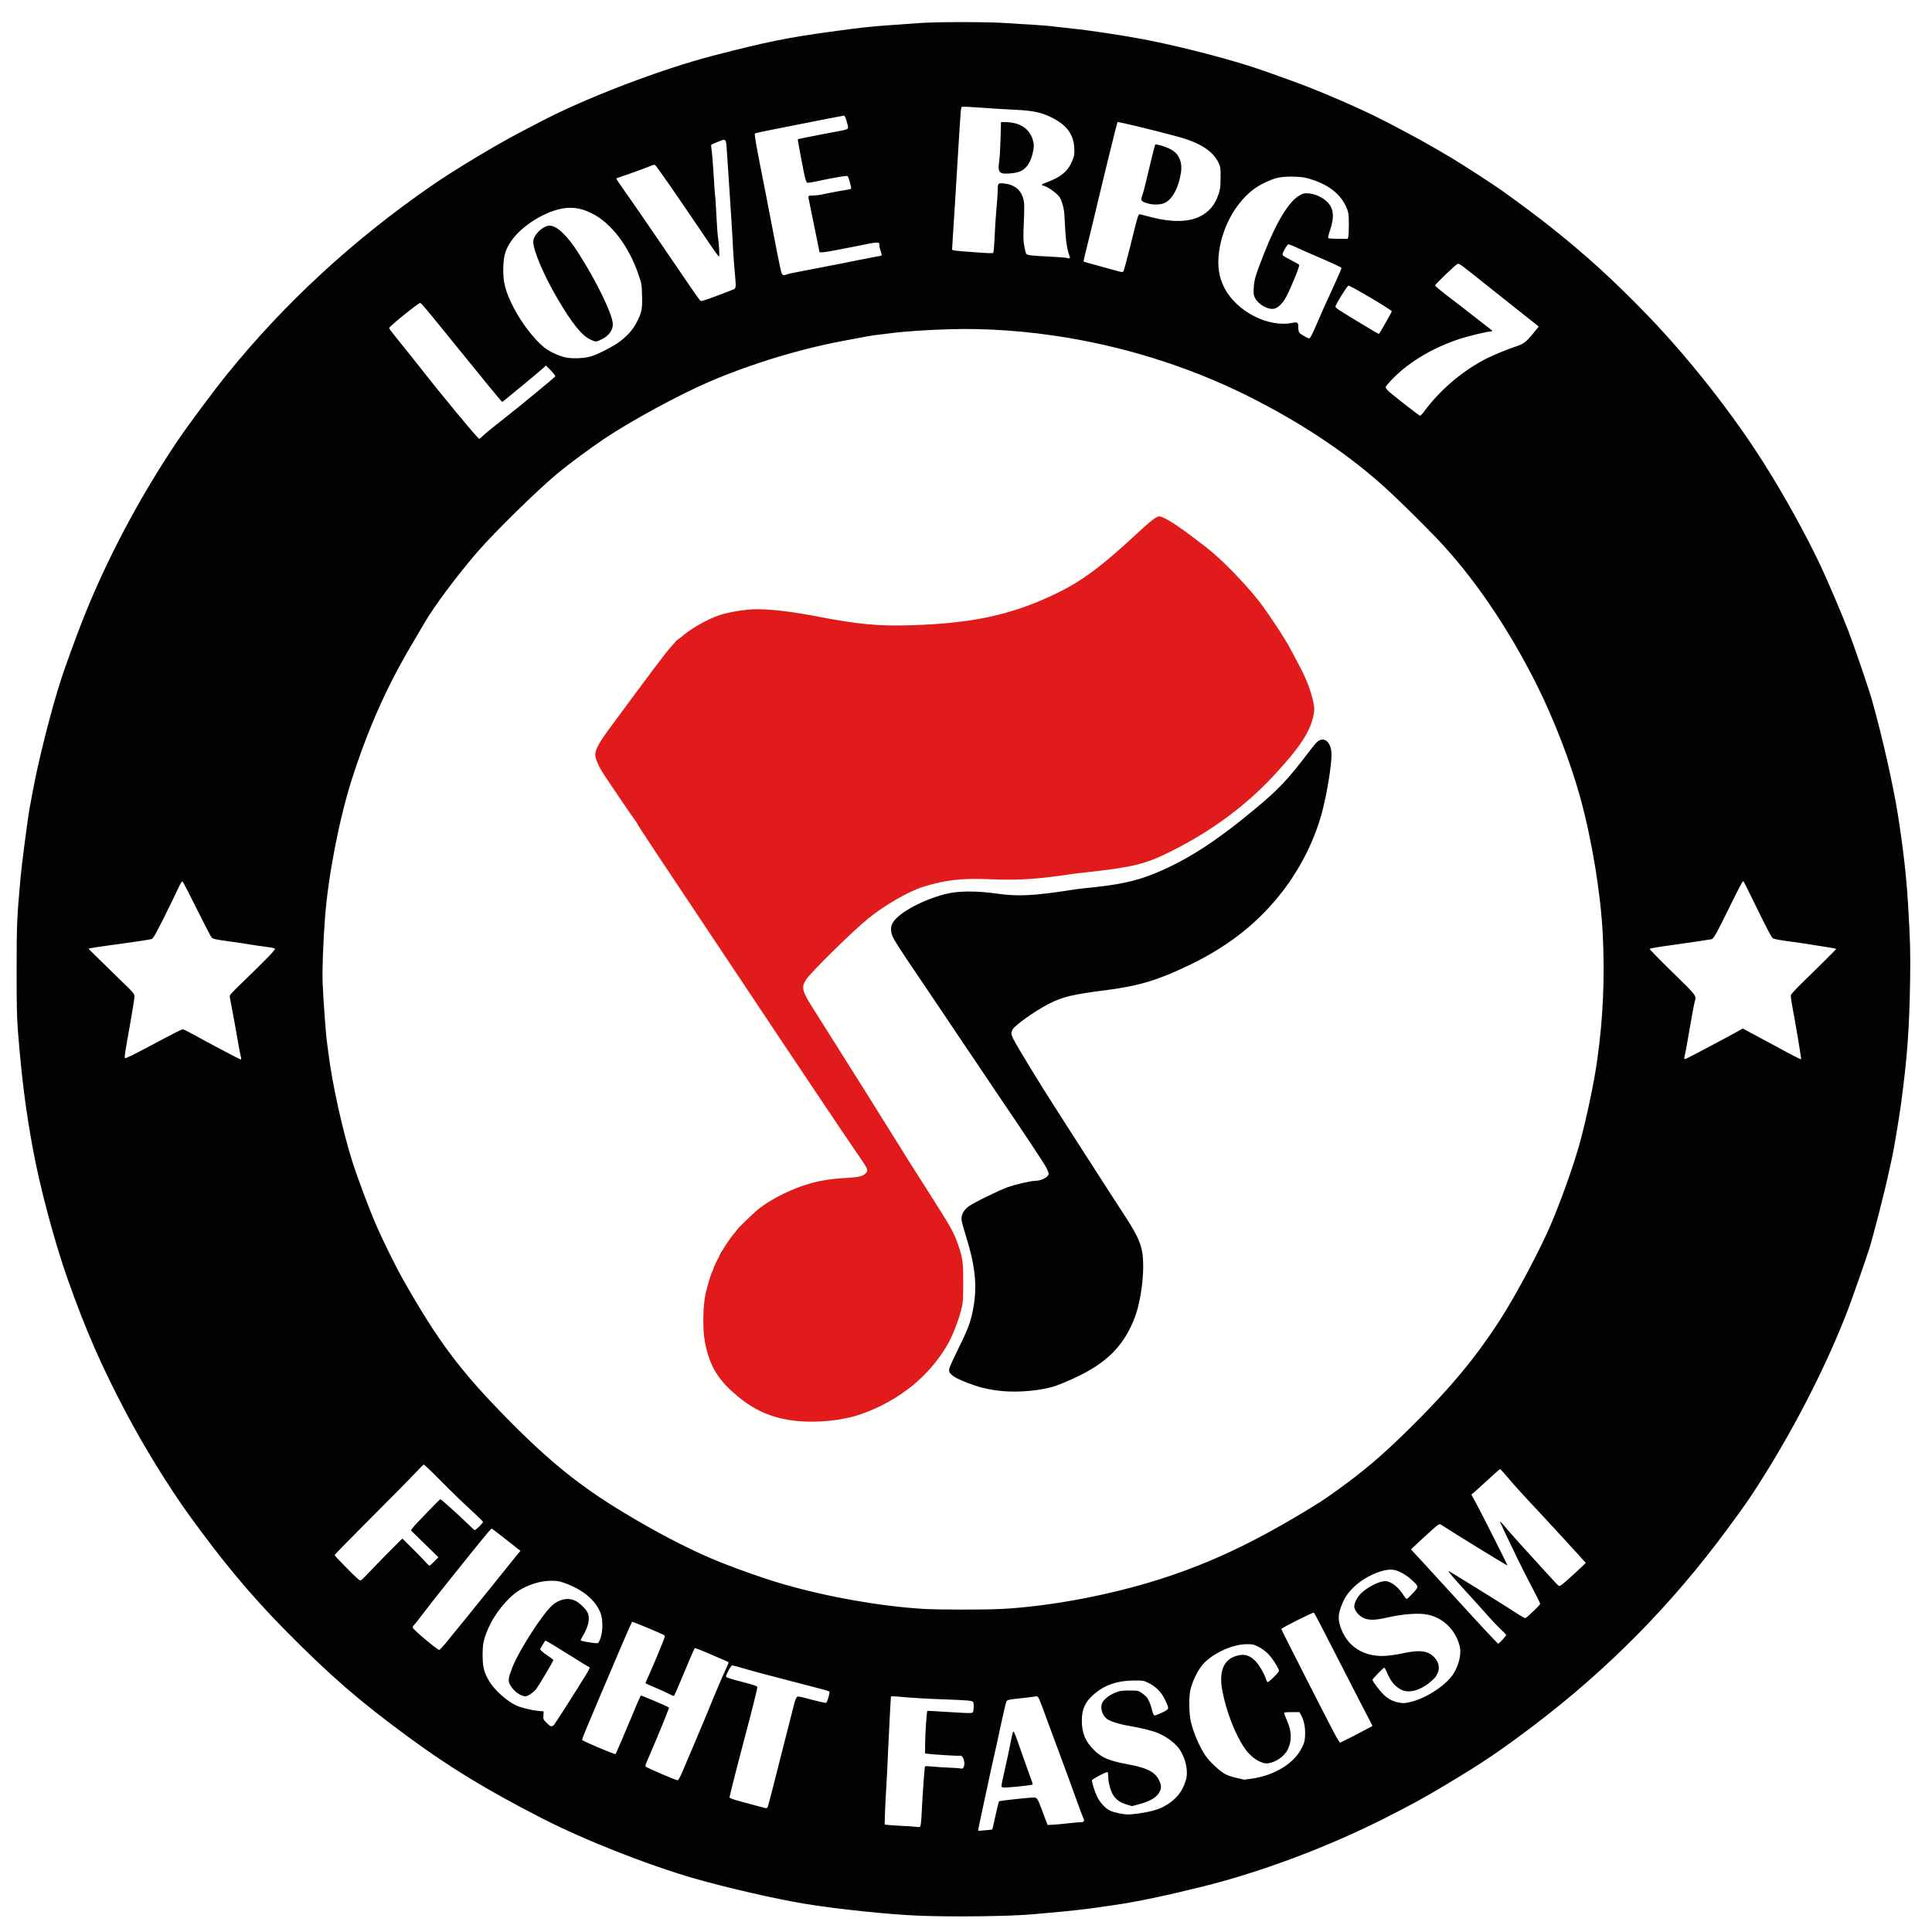 <?xml version="1.0" encoding="utf-8"?>
<!DOCTYPE svg PUBLIC "-//W3C//DTD SVG 1.0//EN" "http://www.w3.org/TR/2001/REC-SVG-20010904/DTD/svg10.dtd">
<svg version="1.0" xmlns="http://www.w3.org/2000/svg" width="2500" height="2500" viewBox="0 0 2500 2500" preserveAspectRatio="xMidYMid meet">
 <rect x="0" y="0" width="2500" height="2500" fill="#333333" stroke="none"/>
 <g fill="#fffffd">
  <path d="M0 1250 l0 -1250 1250 0 1250 0 0 1250 0 1250 -1250 0 -1250 0 0 -1250z m1298 1226 c14 -0.5 30.2 -1.4 36 -2 5.8 -0.6 15.9 -1.5 22.5 -2 18.9 -1.6 49.2 -4.9 59 -6.5 5 -0.8 15.8 -2.3 24 -3.5 26.9 -3.7 67.1 -12.2 114.9 -24.1 74.7 -18.6 160.5 -50.8 233.2 -87.5 51.9 -26.2 93.9 -50.7 141.9 -82.7 30.2 -20.2 80.7 -59.2 117.5 -90.8 29.8 -25.6 72.1 -67.1 104.6 -102.4 22.1 -24 56.2 -65.9 80 -98.1 25.5 -34.5 30.9 -42.4 48.4 -70.4 42.6 -67.9 82.9 -147.7 108.5 -215 5.3 -14 22.9 -64.2 27 -77.1 6 -19.1 20.6 -76.4 26.5 -103.9 1.7 -8 3.5 -16.3 4 -18.5 3.2 -13.8 10.3 -60.2 14.5 -93.5 11.8 -95.6 10.9 -208 -2.6 -306.2 -4.1 -30.3 -6.5 -44.6 -12.4 -74.8 -5 -25.5 -18 -79 -26 -107.4 -4.1 -14.8 -22 -67.1 -30.5 -89.6 -7.5 -19.7 -27.6 -67 -36.9 -86.5 -18.7 -39.5 -46.8 -90.2 -72.6 -131 -39.7 -63 -95.9 -134.5 -148.4 -189.2 -37.1 -38.6 -61.4 -61.4 -103.1 -96.7 -19.9 -16.8 -52.6 -41.9 -86 -65.9 -11.5 -8.4 -55.4 -36.7 -68.5 -44.4 -3.8 -2.2 -13.3 -7.8 -21 -12.3 -54.7 -32.2 -129.1 -67 -188 -87.9 -7.7 -2.7 -22.3 -7.9 -32.5 -11.6 -35.7 -12.8 -105.8 -31.2 -154.5 -40.5 -26.7 -5.1 -74.7 -12.4 -93 -14 -4.9 -0.5 -14.4 -1.6 -21 -2.4 -6.6 -0.9 -20.1 -2 -30 -2.6 -9.9 -0.5 -25.9 -1.5 -35.5 -2.2 -22.7 -1.6 -85 -1.6 -105.5 0 -8.8 0.7 -25.4 1.9 -37 2.7 -26 1.8 -41.1 3.5 -78 8.6 -56.5 7.7 -83.2 13.2 -152 31 -67 17.4 -164.1 54.5 -222 84.8 -7.1 3.8 -19.3 10.1 -27 14.1 -21.6 11.3 -58.7 32.9 -83 48.3 -86.4 54.9 -171.3 125.7 -241.1 200.9 -96.4 104.1 -173.5 221.7 -228.6 348.8 -13.2 30.4 -32 79.9 -41.4 109 -13.1 40.1 -30.1 107.5 -37.4 148 -1.1 6.3 -2.8 15 -3.6 19.3 -2.3 12.3 -10.1 71.6 -11.8 90.2 -4.8 52.9 -5 58.8 -5.1 116 0 45 0.4 60.3 1.8 78 4.9 60.8 9.9 100.3 19.3 151.5 2.3 12.4 10.7 50.3 14.9 67 17.6 69.9 36.7 125.3 69 200 10.2 23.5 36.9 75.9 52.5 103 32.5 56.6 49.8 82.8 88.6 134.5 32.1 42.8 64.7 80.7 101.9 118.4 58.3 59 95.3 91.1 159.5 138.2 87.9 64.5 187.1 117.7 292 156.6 45.8 17 76.6 26.5 127.5 39.2 67.6 16.9 121.8 25.6 202 32.6 37.9 3.3 97 4.3 144.5 2.5z"/>
  <path d="M1263.3 2365.3 c0.3 -3.8 3 -18.2 6.1 -32.2 3.1 -14 7 -31.8 8.6 -39.5 1.6 -7.8 4 -18.8 5.4 -24.6 1.4 -5.8 5.2 -23.5 8.6 -39.5 3.4 -15.9 6.7 -29.9 7.5 -31.1 1.1 -1.7 3.1 -2.2 13.6 -3.3 6.8 -0.7 15.1 -1.7 18.4 -2.2 3.3 -0.5 7.9 -0.9 10.2 -0.9 5.3 0 4.6 -1.2 15.6 29 4.7 12.9 13 35.4 18.5 50 5.5 14.6 13.9 37.5 18.7 51 4.8 13.5 9.4 25.8 10.2 27.3 0.8 1.5 1.3 4.7 1.1 7 -0.3 4 -0.5 4.2 -3.8 4.5 -1.9 0.1 -9.6 0.9 -17 1.7 -7.4 0.8 -17.7 1.6 -22.9 1.7 l-9.5 0.3 -2.6 -7 c-8.5 -22.2 -10 -26 -11.3 -27.2 -1.1 -1.1 -4.6 -1 -21.8 0.7 -11.2 1.2 -20.7 2.5 -21.1 2.9 -0.4 0.4 -2.5 8.8 -4.6 18.6 l-3.9 18 -6.4 0.6 c-3.5 0.4 -9 0.7 -12.3 0.8 l-5.8 0.1 0.5 -6.7z m55.8 -57.1 l12.6 -1.7 -0.9 -2.5 c-0.6 -1.4 -3.8 -10.6 -7.3 -20.5 -8.7 -24.8 -10.9 -30.5 -11.6 -30.5 -0.4 0 -0.9 2.1 -1.3 4.8 -0.7 5 -4.2 21.4 -8.6 40.5 l-2.7 11.7 3.6 -0.1 c2 0 9.3 -0.8 16.2 -1.7z"/>
  <path d="M1182 2367 c-2.5 -0.4 -11.2 -1.1 -19.5 -1.4 -8.2 -0.4 -16.3 -1 -17.9 -1.3 l-2.9 -0.5 0.6 -21.7 c0.4 -11.9 1.1 -27.9 1.7 -35.6 0.5 -7.7 1.4 -25.7 2 -40 0.9 -21.3 3.6 -72.9 3.9 -74.4 0.1 -0.4 15.7 0.4 34.6 1.9 7.7 0.6 26.2 1.5 41 2 29.3 1.1 35.6 1.6 36.7 3.4 0.4 0.6 0.8 5 0.8 9.7 0 6.6 -0.4 9 -1.5 9.9 -1.3 1.1 -5.8 1.1 -23.8 0.1 -12.2 -0.6 -25.2 -1.4 -28.8 -1.7 l-6.5 -0.6 -1.2 17.4 c-0.7 9.5 -1.2 20.5 -1.2 24.5 l0 7.2 3.3 0.5 c6.6 1 33.5 2.5 35.6 1.9 1.1 -0.3 3.7 -0.2 5.7 0.1 4.5 0.9 6.4 4.9 6.4 14 0 6.4 -1.4 9.6 -4.3 9.6 -0.7 0 -10.4 -0.7 -21.7 -1.5 -11.3 -0.8 -21.6 -1.5 -23 -1.5 l-2.6 0 -1.7 25.8 c-0.9 14.1 -2 31.3 -2.3 38.2 -0.4 6.9 -1.1 13.1 -1.6 13.8 -1.1 1.3 -4.7 1.4 -11.8 0.2z"/>
  <path d="M1445.3 2349.5 c-9.4 -1.7 -15.2 -4.6 -20.9 -10.3 -7.5 -7.7 -14.4 -24.6 -14.4 -35.5 l0 -4.5 9.6 -4.6 c6.3 -3.1 10.9 -4.6 13.5 -4.6 l3.9 0 0 5.7 c0 3.1 1 9.2 2.1 13.6 3.4 12.3 9.3 18.8 20.5 22.4 5 1.5 5.7 1.5 12.1 -0.2 10 -2.6 18.6 -6.9 22.7 -11.5 5 -5.6 5.3 -7.9 1.9 -14.2 -5.5 -10.3 -15.8 -15.4 -39.4 -19.7 -24.4 -4.5 -34.1 -8.5 -44.3 -18.6 -11.8 -11.6 -15.9 -22.3 -15.9 -41.2 0 -10.1 0.4 -13.2 2.2 -18 5.8 -15.6 22.4 -28.6 43.7 -34.5 6.5 -1.7 10.8 -2.1 23.9 -2.2 l16 -0.1 7 3.4 c4 2 9.2 5.6 12.1 8.6 6.3 6.3 12.6 18.7 13.2 26.2 l0.4 5.1 -8.2 4.2 c-6.8 3.3 -9.2 4 -12.9 3.8 l-4.6 -0.3 -1.6 -6.2 c-3.5 -13.5 -6.1 -17.7 -13.9 -22.9 -4 -2.6 -5.1 -2.9 -12.9 -2.8 -7 0 -9.9 0.6 -15.3 2.8 -7.6 3.1 -14.9 9.1 -16.8 13.5 -1.1 2.6 -0.9 3.6 1 7.6 1.2 2.6 3.8 5.7 5.9 7.1 4.9 3.3 16.4 6.8 29.1 8.9 13.5 2.2 28.8 6 36.3 9 3.2 1.3 9.7 4.9 14.3 8 14.8 9.9 22.2 23.5 23.2 43 0.5 10.9 -0.8 17.7 -5.3 26.5 -6.9 13.5 -21.6 24.6 -38.7 29.1 -17.5 4.6 -36 5.9 -49.5 3.4z"/>
  <path d="M984.5 2341.9 c-1.6 -0.5 -9.1 -2.4 -16.5 -4.4 -7.4 -2 -16.5 -4.5 -20.2 -5.6 l-6.8 -2 0 -4.3 c0 -3.9 8.6 -38.6 21.5 -87.1 5.9 -22.2 13.5 -52.1 13.5 -53.2 0 -0.9 -32.8 -10.2 -37.3 -10.6 -1.9 -0.2 -3.4 2.9 -16.4 34.8 -3.6 8.8 -12.1 29.3 -19 45.5 -6.9 16.2 -14.7 34.5 -17.2 40.5 l-4.7 11 -4.1 0.3 c-3.3 0.2 -7.6 -1.2 -21.8 -7.3 -25 -10.7 -23.5 -9.8 -23.5 -14.8 0 -2.4 1.1 -6.5 2.6 -9.7 6.3 -13.5 26.7 -63.1 26.1 -63.6 -1.4 -1.4 -29.1 -12.4 -29.7 -11.7 -0.4 0.4 -6.4 14.3 -13.3 30.8 -6.9 16.5 -13.8 32.9 -15.4 36.3 l-2.8 6.4 -4.5 -0.4 c-4.1 -0.4 -25.2 -8.6 -39.2 -15.3 -5.5 -2.6 -5.8 -2.9 -5.8 -6.4 0 -2.5 3.3 -11.7 9.9 -27.2 5.4 -12.9 14.9 -35.3 21.1 -49.9 6.2 -14.6 16.2 -38.2 22.4 -52.5 10.8 -25.2 11.3 -26 14.1 -26.3 2.8 -0.3 38.7 13.8 44.3 17.4 2.9 1.9 2.8 5.4 -0.2 13 -5.1 13 -13.8 33.8 -17.1 41 -1.9 4.2 -3.5 8.2 -3.5 8.8 0 1 21.7 11.2 28.1 13.2 1.3 0.4 3.3 -3.6 9.9 -19.3 17.3 -41.5 16.4 -39.8 20.2 -40.1 3.1 -0.3 15.1 4.5 43.6 17.3 2.1 1 3.2 2.2 3.2 3.5 0 1.6 0.7 2 3 2 1.6 0 8.9 1.8 16.2 3.9 7.3 2.1 17.8 5.1 23.3 6.5 5.5 1.4 20.1 5.3 32.5 8.5 12.4 3.3 29 7.6 37 9.6 19.4 4.8 19 4.6 19 9.2 0 2.1 -1 6.7 -2.3 10.3 -2.1 6.3 -2.3 6.5 -5.8 6.8 -2.9 0.2 -21.8 -4 -33.1 -7.4 -1.8 -0.5 -3.6 2 -4.9 7.1 -2.3 9.3 -25.6 101.4 -29 114.5 -6.1 23.6 -5.3 22 -10.2 21.9 -2.3 -0.1 -5.5 -0.5 -7.2 -1z"/>
  <path d="M1604.5 2305.3 c-19.1 -4 -24.8 -6.7 -35.7 -17.1 -9 -8.6 -13.7 -15 -19.5 -26.7 -10.3 -20.7 -13.3 -33.2 -13.3 -55.9 0 -18.2 0.8 -23 5.9 -35.3 8.7 -21.2 23.1 -33.6 49.4 -42.5 8.2 -2.8 10.5 -3.1 21.2 -3.2 11.7 -0.1 12.2 0 18.7 3.2 12.7 6.2 26.8 24.2 26.8 34.2 0 4.3 -0.4 4.9 -6.8 11.3 -5.9 5.9 -7.2 6.7 -10.5 6.7 -3.1 0 -3.9 -0.4 -4.9 -2.7 -6.6 -16.4 -12.9 -25.5 -20.4 -29.9 -5.5 -3.2 -9.4 -3.3 -16.3 -0.4 -8.8 3.8 -14.7 12.5 -15.8 23.3 -1 9.8 4.9 33.9 14 56.9 10.9 27.6 21.3 42.1 34.8 48.7 l6.6 3.2 5.5 -2.1 c11.1 -4.1 18.5 -11.7 21.4 -21.9 2.3 -7.8 1.4 -15.2 -3.2 -25.3 -2.4 -5.4 -3.8 -9.9 -3.8 -12.8 l-0.1 -4.5 13 0 13 0 2.2 4.1 c4 7.2 5.5 15.5 5.1 28.3 -0.3 11.3 -0.4 12 -4.2 19.7 -9.8 20 -34.7 35.5 -64.3 39.9 -9.6 1.5 -14.8 1.7 -18.8 0.8z"/>
  <path d="M1726.3 2250.8 c-2.3 -4 -19.3 -36.9 -37.7 -73.2 -26.8 -52.4 -33.6 -66.6 -33.6 -69.6 l0 -3.9 20.8 -10.6 c16.5 -8.4 21.4 -10.5 24.2 -10.3 3.4 0.3 3.4 0.4 17.2 26.8 7.6 14.6 20.1 38.9 27.8 54.1 7.6 15.2 18.4 36.3 23.9 46.8 6.9 13.1 10.1 20.2 10.1 22.5 0 3.3 -0.1 3.3 -20.6 13.9 -15.4 8 -21.5 10.7 -24.3 10.7 -3.6 0 -3.9 -0.3 -7.8 -7.2z"/>
  <path d="M704.5 2232.5 c-4.2 -4.2 -4.5 -4.8 -4.5 -10 l0 -5.5 -4.6 0 c-5.2 0 -16 -2.2 -25.1 -5.2 -13.5 -4.3 -32.5 -20.2 -40.6 -33.9 -6.7 -11.4 -8.2 -18.1 -8.2 -36.4 0.1 -18 1 -22.6 7.4 -37.6 7.8 -18 23.9 -38.3 38 -47.7 3.3 -2.2 9.3 -5.4 13.5 -7.1 13 -5.4 18.9 -6.6 32.6 -6.6 11.2 0 13.3 0.3 20.5 2.9 24 8.6 40.6 22.5 46.8 39.4 1.7 4.8 2.1 7.9 2 19.2 0 12 -0.3 14.2 -2.5 19.5 -2.3 5.7 -2.6 6 -6.3 6.3 -3.2 0.3 -12.1 -1 -23.2 -3.4 -3.5 -0.7 -3 -6 1.2 -13.2 3.5 -5.9 7.5 -15.8 7.5 -18.7 0 -7.5 -16.4 -22.4 -24.7 -22.5 -3.3 0 -11 3.6 -15.8 7.5 -7.9 6.6 -28.4 35.5 -41.6 58.8 -7.2 12.7 -14.9 30.8 -14.9 35 0 5 6.9 13 14.6 17 3.1 1.6 3.3 1.6 7 -1.2 6.4 -4.7 8.9 -7.9 18.3 -24.1 8.9 -15.2 9 -15.5 7 -17 -10.5 -7.7 -12.4 -9.6 -12.7 -13.3 -0.2 -2.8 0.5 -5.2 2.8 -9.2 2.9 -5.1 3.4 -5.5 6.9 -5.5 4 0 8.3 2.4 41.5 23.3 9.3 5.9 17.3 10.7 17.8 10.7 0.4 0 0.8 1.9 0.8 4.1 0 4.7 0.8 3.4 -26.3 46.4 -9.6 15.4 -18.5 29 -19.7 30.3 -1.5 1.6 -3.2 2.2 -6.6 2.2 -3.9 0 -5 -0.5 -8.9 -4.5z"/>
  <path d="M1806.3 2205.9 c-10.5 -2 -19.8 -9 -28.4 -21.2 -7.2 -10.4 -7 -12.7 2.3 -22.3 6.4 -6.7 7.5 -7.4 11 -7.4 3.7 0 4 0.2 5.9 4.8 5.3 12.4 9.7 18.2 17.8 22.9 5.7 3.4 10.9 3.3 19.2 -0.5 6.8 -3.1 16.5 -10.2 19.9 -14.5 4 -5 5 -8.8 3.5 -13.1 -1.7 -4.8 -6.6 -10 -12.1 -12.6 -5.7 -2.8 -12.4 -2.7 -27.4 0.5 -18 3.8 -35.5 4.4 -47.4 1.6 -19.6 -4.7 -33.2 -17.4 -39.2 -36.8 -2.3 -7.2 -2.6 -9.6 -2.2 -16.6 0.6 -9.1 4.6 -21 9.7 -28.6 13.3 -19.9 41.2 -34.9 63 -34 10.4 0.5 18.7 4.6 28.7 14.3 6.7 6.4 7.4 7.5 7.4 10.9 0 3.4 -0.9 4.8 -6.7 11.3 -6.3 6.9 -7.1 7.4 -10.9 7.4 -4 0 -4.3 -0.2 -8.4 -6.6 -4.3 -6.6 -13.7 -14.8 -18.5 -16 -4.6 -1.1 -21.9 8 -29.5 15.6 -3.9 3.9 -8 10.7 -8 13.3 0 3.2 6.2 9.9 11.3 12.3 6.7 3.1 9.2 3 25.5 -0.6 31.1 -7 55.2 -6.8 70.2 0.6 19.2 9.5 31.2 29.9 29.7 50.8 -1.4 19.9 -11.8 35.9 -31.9 49 -20.8 13.6 -38.7 18.7 -54.5 15.5z"/>
  <path d="M561.4 2135.8 c-1.6 -1.2 -9.1 -7.3 -16.6 -13.6 l-13.8 -11.5 0 -4.7 c0 -3.1 0.5 -5.2 1.6 -6.1 0.9 -0.7 5.5 -6.5 10.2 -12.8 10.3 -13.8 53.2 -67.6 79.6 -100 13.3 -16.2 12.5 -16.2 31.9 -0.8 7.8 6.2 15.9 12.6 18 14.1 3.1 2.4 3.7 3.4 3.7 6.4 0 2.9 -1.2 5 -6.2 11.1 -3.5 4.2 -17.1 21.1 -30.3 37.6 -13.3 16.5 -30.4 37.7 -38 47 -7.7 9.4 -17.4 21.2 -21.4 26.3 -7.3 8.9 -7.6 9.2 -11.7 9.2 -2.7 0 -5.1 -0.7 -7 -2.2z"/>
  <path d="M1922.3 2116.3 c-7.1 -7.6 -25.2 -27.3 -40.2 -43.8 -15 -16.5 -34.5 -37.7 -43.2 -47.2 -13.9 -15 -15.9 -17.6 -15.9 -20.5 0 -3 1.5 -4.6 14.3 -16.5 19.5 -18 21.2 -19.3 25.6 -19.3 2 0 4.6 0.7 5.8 1.5 6.8 4.8 63.5 39.8 70.1 43.4 1.8 1 0.4 -2.4 -6.9 -17.1 -15.8 -31.7 -21.1 -42.1 -26 -50.9 -3.4 -5.9 -4.9 -9.8 -4.9 -12.3 0 -2 0.4 -3.6 0.8 -3.6 0.5 0 8.6 -7.2 18.2 -16 22.5 -20.8 21.1 -20.6 34.5 -4.6 5.2 6.3 16.8 19.2 25.7 28.7 9 9.5 29.5 31.6 45.6 49.1 26 28.5 29.2 32.3 29.2 35.2 0 3.1 -1.5 4.7 -16.5 18.5 -15 13.7 -16.9 15.1 -20.1 15.1 -4.4 0 -3.5 0.9 -36.8 -35.7 -13.1 -14.5 -24 -26.3 -24.2 -26.3 -0.9 0 17.5 37.3 29.6 60 7.5 14 9 17.6 9 21.3 0 4.4 -0.2 4.7 -9.2 13.1 -12.3 11.3 -13 11.4 -28.3 1.5 -24.1 -15.7 -63.5 -40 -63.5 -39.3 0 0.3 6.7 7.8 14.9 16.7 8.1 8.9 17.5 19.4 20.8 23.2 3.3 3.9 9.4 10.2 13.6 14.2 7 6.5 7.7 7.4 7.7 11 0 3.1 -0.9 4.7 -4.8 9.1 -4.1 4.4 -5.4 5.2 -8.4 5.2 -3.2 0 -4.6 -1.1 -16.5 -13.7z"/>
  <path d="M1191.5 2084.9 c-63.7 -4 -145.3 -19.6 -203.9 -39 -67.2 -22.4 -116.9 -45.5 -183.1 -85.4 -56.4 -33.9 -96.8 -66.5 -151 -121.6 -61.4 -62.5 -89.3 -99.8 -135.1 -180.4 -9 -15.9 -25.4 -49.1 -34.2 -69.2 -8.5 -19.3 -24.1 -60.7 -31.1 -82.7 -12.5 -39 -26.6 -102.9 -31.1 -140.6 -0.6 -5.2 -1.5 -12 -2 -15 -1.3 -7.7 -4.8 -56.9 -5.6 -78 -1 -27.1 2.3 -90.2 6.1 -118.8 4.6 -34.4 8.4 -55.9 15.6 -87.2 9 -39.2 13.5 -54.8 26.4 -91.5 17.9 -51 39 -96.4 66.2 -142.6 6.7 -11.2 14.6 -24.8 17.7 -30.1 12.7 -21.8 42.5 -61.7 68.2 -91.4 22.9 -26.4 77.5 -79.9 103.9 -101.9 13.6 -11.3 42.2 -32.5 59.9 -44.4 34.7 -23.4 99.5 -58.5 138.2 -74.9 53 -22.6 113.4 -41 168.9 -51.6 36.2 -6.9 39.2 -7.5 49.5 -8.6 5.2 -0.6 12.4 -1.5 16 -2 13.4 -1.9 60.4 -4.9 85.2 -5.4 43.9 -1 100.1 3.3 148 11.4 61.1 10.3 119.1 26.7 177.8 50.3 46.8 18.8 107.4 50.8 150.3 79.4 50.6 33.7 91.3 68.9 148.3 128.3 65.2 67.9 126.8 168 163.4 265.4 16 42.7 24.3 70.3 33.4 111.2 15.2 68.4 20.6 117.8 20.5 186.9 0 46.7 -1.9 75.3 -8 118.5 -4.3 31 -14.4 78.4 -23.4 110.7 -7.8 27.8 -23.4 71.5 -36.7 102.8 -13.6 32 -45.4 91.9 -65.2 122.5 -32.3 50.2 -65.4 89.9 -118.2 142 -34.8 34.3 -58.8 54.7 -93.3 79.5 -22.2 15.8 -40.2 27 -79.6 49.5 -82.8 47.1 -176.4 79.4 -276.5 95.4 -23 3.7 -58.1 7.5 -78.5 8.6 -21.3 1.1 -88.5 1.1 -107 -0.1z m-111 -250.5 c29.7 -5 55.6 -15.5 81.6 -33 40.1 -26.9 66.2 -62.9 78.1 -107.4 3 -11 3.1 -12.4 3.2 -33 0.1 -23.2 -0.8 -30 -6 -45.5 -5.8 -17.4 -9.3 -23.7 -38.9 -70 -27 -42.4 -25.7 -40.2 -52.9 -84 -13.3 -21.4 -29.9 -48 -36.8 -59 -6.9 -11 -18.1 -28.8 -24.9 -39.5 -6.7 -10.7 -17.7 -28 -24.4 -38.5 -21.4 -33.5 -23.5 -37.7 -23.5 -47.4 0 -9.2 4.1 -14.8 27.4 -37.8 46.2 -45.6 58.1 -56.1 79.6 -70.2 14.4 -9.4 36.9 -20.8 48 -24.4 29.7 -9.4 52.6 -11.8 94.5 -10 25.7 1.1 46.7 0.2 73 -3.2 11.5 -1.5 21.2 -2.8 21.5 -3 0.3 -0.2 11.1 -1.5 24 -2.9 44.9 -5 65.6 -8.9 85.5 -16.3 9.3 -3.5 40.4 -19.3 53.5 -27.3 43.3 -26.3 72.1 -49.2 101.4 -80.5 30.5 -32.6 43.4 -50.9 50.1 -70.8 3.8 -11.5 3.5 -16.9 -2.2 -34.2 -3.8 -11.8 -8.1 -21.4 -16.3 -36.5 -4 -7.4 -8.2 -15.3 -9.3 -17.5 -5.6 -11.2 -29.3 -47.1 -40.1 -61 -15.6 -20 -45.5 -51.4 -61.6 -64.7 -19.2 -15.8 -50.7 -38.3 -60.2 -42.9 l-4.8 -2.3 -5 3.5 c-2.8 2 -11 9.2 -18.3 16.1 -53 50.1 -82.7 70.6 -132.2 91.1 -45.4 18.8 -92.6 27.4 -162 29.7 -48.5 1.6 -72.1 -0.5 -132.1 -12 -35.1 -6.7 -65.7 -9.7 -81.4 -8 -28.3 3.1 -48.6 10.2 -70 24.5 -22.1 14.8 -31.2 25.1 -73.2 83 -6.4 8.8 -16.7 22.8 -23 31.2 -6.2 8.4 -13.9 18.7 -17.1 23 -8.3 11.2 -12.1 19.3 -11.4 24.2 0.6 4.7 4.9 13.5 11.5 23.4 15.3 22.9 35 51.9 38.4 56.3 2.1 2.8 3.8 5.4 3.8 5.9 0 0.9 22.2 34.5 100.9 152.4 33.3 49.8 71 106.4 83.8 125.6 12.8 19.3 33 49.5 45 67.2 12 17.8 22.3 33.1 22.8 34.1 0.6 1 3.9 6 7.5 11.2 16 23.5 26.6 39.1 31.7 46.6 8.5 12.8 8.3 18.8 -1 23.6 -3.4 1.7 -6.8 2.3 -18.2 2.9 -15.5 0.9 -27.2 2.2 -38.5 4.5 -19.1 3.9 -48.9 16.4 -66.2 27.7 -16.5 10.9 -38.8 33 -50.7 50.2 -7.7 11.1 -19.1 32.5 -19.1 35.9 0 0.7 -0.4 1.6 -0.9 2.2 -1.4 1.4 -6.8 19.1 -9.1 30 -3.3 15.3 -3.8 39.5 -1.1 54.4 4.9 27.4 14.2 45.4 32.3 62.6 19.7 18.7 41.5 31.6 62.5 37 20.5 5.3 49.7 6.4 70.8 2.8z m255.6 -38.4 c17.9 -2.6 26.1 -4.8 39.4 -10.5 27.3 -11.6 45.5 -22.8 60 -36.6 12.4 -11.9 23 -28.6 30.2 -47.9 5.8 -15.3 10.5 -43.2 10.6 -62.5 0.1 -20 -4.8 -33 -23 -61 -6 -9.3 -15.9 -24.6 -22 -34 -6.1 -9.3 -21.3 -33 -33.8 -52.5 -12.5 -19.5 -27.2 -42.5 -32.7 -51 -5.5 -8.5 -16.5 -26.1 -24.5 -39 -33.7 -54.5 -35.9 -58.6 -34.9 -65.6 0.3 -2.4 1.2 -5.5 2.1 -6.7 3.7 -5.8 29.8 -24.1 46.2 -32.5 18.3 -9.4 30.6 -12.4 76.3 -18.2 41.4 -5.4 66 -12.9 106.8 -32.6 71.6 -34.6 120.5 -82.4 153.3 -149.9 10.9 -22.4 17.8 -44 23.8 -74.5 2.3 -12 6.1 -39.8 6.1 -45 0 -4.4 -3.4 -12 -6.2 -14.1 -3.4 -2.7 -5.9 -0.7 -15.9 12.5 -28.5 37.5 -39.7 49.4 -70.9 75.4 -51.6 43 -90.5 67.8 -132.5 84.5 -23.7 9.5 -47 14.2 -89.5 18.2 -3 0.3 -9.8 1.2 -15 2 -49.9 7.8 -74.9 9 -102.5 5 -38 -5.6 -57.6 -3.3 -90 10.5 -23 9.7 -41.5 24.2 -41.5 32.4 0 4.1 5.8 14.3 20.5 36.1 19.8 29.2 54.8 81.3 86.2 128 14 20.9 29.3 43.6 34 50.5 29.5 43.3 57.8 86 60.3 91.1 3.9 7.6 4.1 14.5 0.6 17.8 -2.6 2.5 -10.3 5.1 -15 5.1 -5.9 0 -26.1 4.8 -36.1 8.4 -13.6 5.1 -44.9 20.6 -50.7 25.1 -2.6 2 -5.6 5.6 -6.7 7.9 -2.4 4.8 -2.5 4 5.2 28.6 13.3 42.6 14.3 80.4 3.1 115.2 -2.1 6.5 -7.8 19.3 -14.4 32.4 -6.1 11.9 -11 22.4 -11 23.3 0 4.1 7.2 8.5 24.2 15 13.3 5 20.5 6.9 34.8 9.1 15.5 2.4 28.8 2.4 45.1 0z"/>
  <path d="M446.2 2032.7 c-15.6 -15.8 -16.2 -16.5 -16.2 -20.4 0 -4.1 0.4 -4.5 48.8 -52.9 26.8 -26.9 52.6 -53.1 57.3 -58.1 13.1 -14 11.1 -14.7 38.4 13 12.1 12.3 29.1 28.7 37.8 36.6 15.6 14.2 15.7 14.3 15.7 18.5 0 3.9 -0.5 4.8 -5 9 -4.1 3.8 -5.6 4.6 -8.7 4.6 -3.3 0 -4.6 -0.7 -8.8 -5.1 -7.5 -7.7 -34.3 -31.9 -35.4 -31.9 -0.5 0 -8.2 7.5 -17.1 16.8 l-16.1 16.7 16.5 16.1 c15.2 14.7 16.6 16.4 16.6 19.5 0 2.9 -0.9 4.4 -5.3 8.7 -4.6 4.5 -5.8 5.2 -9.2 5.2 -3.7 -0.1 -4.5 -0.6 -11 -8.1 -3.8 -4.5 -10.9 -11.7 -15.6 -16 l-8.6 -7.9 -18.9 19.2 c-10.4 10.6 -21.9 22.3 -25.5 26 -10.1 10.4 -9.8 10.5 -29.7 -9.5z"/>
  <path d="M282 1360.4 c-14 -7.4 -30 -16.1 -35.5 -19.2 l-9.9 -5.6 -8.6 4.5 c-4.7 2.5 -20.6 10.9 -35.3 18.8 -22.7 12.1 -27.3 14.2 -30.5 13.9 -5.9 -0.5 -6 0.5 3.7 -54.1 2.9 -16.1 4.8 -29.4 4.4 -30.1 -0.4 -0.8 -10.7 -10.9 -22.8 -22.6 -35 -33.7 -35.5 -34.2 -35.5 -38.3 0 -3.3 0.3 -3.7 3.3 -4.1 1.7 -0.3 13.3 -1.9 25.7 -3.6 26.9 -3.7 48.6 -6.9 52 -7.9 2 -0.5 4.1 -3.8 10.9 -17.1 4.7 -9.1 12.9 -25.7 18.2 -37 9.7 -20.5 9.7 -20.5 13.1 -20.8 2.1 -0.2 3.9 0.3 4.6 1.1 0.7 0.8 8.8 16.7 18.1 35.3 9.3 18.7 17.7 35 18.8 36.3 1.7 2.1 3.8 2.6 22.4 5.2 11.2 1.5 24.2 3.5 28.9 4.3 4.7 0.8 13 2 18.5 2.7 12.3 1.4 13.5 2 13.5 6.2 0 3.4 -4.4 8.1 -46.3 48.8 l-12.7 12.4 5 28 c2.7 15.4 5.9 32.7 7.1 38.5 1.2 5.8 2.4 12.2 2.6 14.3 l0.5 3.7 -4.4 0 c-3.6 0 -8.3 -2.1 -29.8 -13.6z"/>
  <path d="M2176.4 1372.5 c-0.7 -1.7 -0.3 -4.9 1.9 -16 0.8 -4.4 2.2 -11.8 3.1 -16.5 0.8 -4.7 2.6 -15.2 4.1 -23.5 1.5 -8.2 3.2 -17.6 4 -20.8 l1.3 -5.7 -29.9 -29.2 c-27.1 -26.4 -29.9 -29.5 -29.9 -32.4 0 -1.8 0.4 -3.5 0.8 -3.8 1.1 -0.6 15.3 -2.9 34.7 -5.5 13.1 -1.8 39.1 -5.7 45 -6.7 2.9 -0.5 6.5 -7 24.5 -43.8 l15.5 -31.7 4 0.3 c3.6 0.3 4.2 0.7 6.2 4.8 1.2 2.5 9.2 18.8 17.7 36.2 10.5 21.5 16.2 32.1 17.8 33.1 1.3 0.8 10 2.4 19.3 3.6 9.4 1.3 22 3.1 28 4.1 6.1 1 16.3 2.6 22.8 3.6 l11.7 1.7 0 3.6 c0 3.9 -1.9 5.9 -45.2 48.1 -14.2 13.8 -13.8 12.9 -11.3 24.8 2.8 13.3 11.5 66 11.5 69.6 0 3.4 -0.2 3.6 -3.5 3.6 -3.4 0 -7.8 -2.1 -33.5 -16 -6.9 -3.7 -19 -10.2 -27 -14.5 l-14.4 -7.8 -5.6 2.9 c-67.6 36.1 -72 38.2 -73.6 33.9z"/>
  <path d="M614 567.8 c-6.1 -6.4 -37.8 -44.6 -55.5 -66.8 -23.8 -29.9 -47.2 -59.1 -53.4 -66.5 -4.2 -5 -5.1 -6.7 -5.1 -10 0 -3.8 0.4 -4.3 8.6 -11 27.6 -22.4 30.6 -24.5 35.1 -24.5 4.7 0 3 -1.9 36.8 39.9 46.4 57.4 68.7 84.6 69.6 84.9 0.5 0.2 3.5 -1.8 6.6 -4.5 3.2 -2.7 13.7 -11.4 23.3 -19.3 9.6 -7.9 18.8 -15.6 20.4 -17.1 4.8 -4.9 8.1 -4.1 15.5 3.6 5.7 5.9 6.2 6.8 5.9 10.2 -0.3 3.6 -1.4 4.7 -22.3 22.2 -12.1 10 -31.9 26 -44 35.5 -12.1 9.4 -24.2 19.2 -27 21.9 -6.2 5.9 -9.9 6.3 -14.5 1.5z"/>
  <path d="M1815 526.4 c-24.7 -19.3 -25 -19.7 -25 -25.4 0 -4.4 0.3 -4.9 8.8 -13.6 26.8 -27.6 68.8 -49.4 113.5 -59 4.8 -1 8.6 -2.2 8.5 -2.6 -0.4 -0.9 -26.4 -21.4 -49.1 -38.7 l-17.7 -13.5 0 -4.1 c0 -3.8 0.6 -4.6 8.8 -12.6 18.2 -17.8 19.7 -18.9 24.2 -18.9 4.8 0 3.5 -1 43.5 31 14.9 11.9 34 27.1 42.5 33.8 22 17.2 21 16.3 21 19.9 0 2.4 -1.7 5.2 -7.5 12.1 -9.3 11.3 -11.9 13.3 -22.5 16.7 -11.7 3.8 -33 12.8 -42 17.8 -29.3 16 -55.9 39 -75.3 65 -4.8 6.4 -5.2 6.7 -9.1 6.7 -3.7 -0.1 -5.7 -1.4 -22.6 -14.6z"/>
  <path d="M728.8 465.5 c-8.5 -1.7 -21.9 -8 -28 -13.2 -22.6 -18.8 -46.4 -57.8 -51.4 -83.9 -2.4 -12.8 -1.5 -36.3 1.6 -45.3 8 -22.5 36.2 -45.6 66.5 -54.7 11 -3.2 26.2 -3.7 36.5 -1 15.1 3.8 32.4 15.1 43.5 28.4 13.8 16.4 24.8 36 31.7 56.5 l4.2 12.2 0.4 18.2 c0.4 20.8 -0.3 24.6 -7.1 37.6 -4.9 9.5 -11.3 16.7 -21.9 24.8 -9 6.7 -29.2 17 -38.3 19.5 -8.3 2.2 -29.1 2.7 -37.7 0.9z m47.2 -29.5 c6.1 -3.1 10.7 -7.7 12.5 -12.4 1.7 -4.3 1.6 -4.4 -2 -15.2 -6.3 -19.1 -35 -71.2 -50.1 -91.3 -5.8 -7.7 -16.6 -18 -21 -20.2 -4.1 -1.9 -4.4 -1.9 -7.6 -0.3 -4.5 2.2 -10.6 8.2 -12.9 12.5 -1.8 3.6 -1.8 3.8 0.1 10.5 4.7 17 15.7 40.8 30 64.9 17.7 29.9 29.2 44.6 39.5 50.6 6 3.4 6.5 3.5 11.5 0.9z"/>
  <path d="M1684.7 438.1 c-6.7 -3.8 -7.1 -4.5 -7.7 -10.9 l-0.5 -5.7 -12 0.3 c-6.6 0.2 -14.8 -0.1 -18.3 -0.8 -27.6 -5 -52.9 -22.6 -64.7 -45.2 -20.8 -39.6 -0.4 -108 40.6 -135.9 7.6 -5.2 18.8 -10.4 27.1 -12.6 9 -2.5 35.7 -2.4 44.8 0.1 27.7 7.6 44.3 20.4 52.1 40.1 2.1 5.5 2.3 7.5 2.4 22.5 0 9.1 -0.4 17.7 -0.8 19.3 l-0.8 2.8 -15.7 -0.3 -15.7 -0.3 -0.3 -3.8 c-0.2 -2.1 0.6 -6.2 1.8 -9.4 1.2 -3.1 2.8 -8.6 3.6 -12.1 2.1 -8.8 0.2 -15.5 -6.2 -21.8 -4.8 -4.9 -14.2 -9.9 -20.5 -10.9 -14.6 -2.5 -35 26.2 -55.4 78 -10.7 27.1 -12.8 34 -12.9 42.2 -0.1 6.4 0.2 7.6 2.9 11.4 3.7 5.2 10.8 9.9 16.3 10.6 3.6 0.5 4.4 0.2 8.5 -3.6 2.4 -2.2 5.8 -6.7 7.5 -9.9 3.3 -6.2 16.2 -35.8 16.2 -37.2 0 -0.4 -2.8 -2.1 -6.3 -3.7 -3.4 -1.6 -8.1 -4.2 -10.5 -5.6 -3.7 -2.4 -4.2 -3.1 -4.2 -6.5 0 -2.3 1.3 -5.9 3.4 -9.7 3.3 -5.8 3.5 -6 7.9 -6.3 3.5 -0.2 6 0.4 10.4 2.6 3.2 1.7 15.3 7 26.8 12 11.6 5 24 10.4 27.8 12.2 6.5 3.1 6.7 3.3 6.7 6.9 0 3.5 -6.5 19.2 -19.3 46.3 -2.5 5.3 -8.3 18.2 -12.7 28.7 l-8.2 19.1 -4.7 -0.1 c-3 -0.1 -6.2 -1 -9.4 -2.8z"/>
  <path d="M1757.1 421 c-33.1 -19.9 -32.1 -19.2 -32.1 -24.4 0 -3.4 1.1 -6.1 5.3 -12.9 2.8 -4.8 6.7 -10.7 8.4 -13.2 5 -7 6.1 -6.7 31.8 8.3 33.9 19.8 33.5 19.6 33.5 24.1 0 3.3 -6.2 15.6 -15.1 29.9 -3 4.7 -6.7 3.3 -31.8 -11.8z"/>
  <path d="M903.4 392.3 c-1.4 -1.1 -14 -19.3 -59.7 -86.5 -17.8 -26.2 -41.7 -60.8 -46 -66.6 -2.9 -3.9 -3.8 -5.9 -3.5 -8.3 0.3 -2.9 0.8 -3.4 4.8 -4.7 6.8 -2.2 36 -12.8 40.3 -14.7 2.2 -0.9 5.7 -1.5 8 -1.3 3.8 0.3 4.4 0.8 8.7 6.8 4.9 6.9 40.1 58.3 59.1 86.3 6.2 9.2 11.5 16.3 11.7 15.7 0.2 -0.6 -0.1 -4.6 -0.7 -8.8 -0.6 -4.2 -1.5 -17.3 -2.1 -29.1 -0.6 -11.8 -1.2 -22.3 -1.5 -23.5 -0.3 -1.1 -1.2 -13.6 -2 -27.6 -0.9 -14 -2 -28.5 -2.6 -32.2 -0.6 -3.6 -0.9 -8.3 -0.7 -10.3 0.3 -3.5 0.5 -3.7 8.8 -7 9.4 -3.9 14.4 -4.4 15.8 -1.7 0.5 0.9 1.3 6.2 1.6 11.7 0.4 5.5 1.5 22.8 2.6 38.5 2.9 42.7 4.9 75 5.5 89.5 0.4 7.2 1.3 20 2.1 28.5 0.8 8.5 1.4 18.5 1.4 22.2 0 8.1 1.8 6.9 -23.4 16.3 -17.3 6.4 -25.9 8.5 -28.2 6.8z"/>
  <path d="M1008 355.3 c-1.5 -5.4 -7 -32.9 -14 -69.8 -3.3 -17.6 -8.1 -41.9 -10.5 -54 -10.3 -51.6 -11.7 -60.7 -9.4 -62 0.5 -0.4 11.2 -2.6 23.7 -5 12.5 -2.4 28.1 -5.5 34.7 -6.8 32 -6.7 59.7 -11.8 61.7 -11.5 4.1 0.6 8.8 20.9 5.4 23.7 -0.7 0.6 -7.4 2.2 -14.7 3.6 -15 2.7 -25 4.5 -38.9 7.3 -11.1 2.2 -10.3 -0.2 -6.5 20.2 3.9 21 5.8 29 6.9 30.6 1 1.2 2.9 1 14.8 -1.5 17.9 -3.9 27.1 -5.4 33.8 -5.5 l5.4 -0.1 2.3 8 c1.3 4.4 2.2 9.6 2 11.5 -0.2 3.3 -0.5 3.5 -4.7 4.3 -14 2.5 -27.3 5 -33.2 6.3 -3.7 0.8 -9 1.4 -11.9 1.4 l-5.1 0 0.7 3.3 c0.3 1.7 3.4 16.9 6.8 33.7 4.9 24.1 6.5 30.5 7.7 30.4 0.8 -0.1 16.2 -3.2 34.2 -6.8 18 -3.6 34.5 -6.6 36.8 -6.6 3.5 0 4 0.3 4.5 2.8 0.3 1.5 1 4.5 1.6 6.7 0.6 2.2 1.3 6.3 1.6 9.2 l0.5 5.2 -3.9 0.6 c-2.1 0.3 -9 1.7 -15.3 3 -6.3 1.3 -20 4 -30.5 6 -10.4 2 -24.4 4.7 -31 6 -6.6 1.3 -17.3 3.3 -23.7 4.5 -6.5 1.1 -13.9 2.7 -16.5 3.5 -2.7 0.8 -6.9 1.5 -9.5 1.5 -4.6 0 -4.7 -0.1 -5.8 -3.7z"/>
  <path d="M1438 352.4 c-6.3 -1.8 -17.7 -5 -25.2 -7 l-13.8 -3.7 0 -3.8 c0 -2.1 3.1 -16.3 6.9 -31.6 3.8 -15.3 8.6 -35 10.6 -43.8 3.8 -16.2 23.6 -97.4 25.5 -104.6 0.9 -3.3 1.5 -3.9 3.8 -3.9 2.9 -0.1 57.8 13.4 82.2 20.1 28 7.7 44.7 18.6 51.9 33.8 2.5 5.4 2.6 6.3 2.5 22.1 0 15 -0.3 17.2 -2.6 24.2 -6.4 19.3 -20.4 31.1 -40.3 33.9 -13.3 1.9 -34.4 0.5 -49.7 -3.2 -7.6 -1.8 -13.3 -2.8 -13.9 -2.2 -0.5 0.5 -4.7 16.4 -9.5 35.3 -4.7 19 -9 35.3 -9.5 36.3 -1.4 2.4 -5.3 2 -18.9 -1.9z m66.3 -92.9 c5 -2.3 10.3 -8.1 13.1 -13.9 3.3 -7 6.4 -16.9 7.6 -23.8 2.3 -14.5 -7.2 -25.8 -25.4 -30.4 -2.4 -0.6 -2.5 -0.4 -6.6 17.3 -3.9 16.6 -10.2 42 -11.6 46.9 -0.5 1.9 0.1 2.4 4.3 3.7 9.4 3 12.6 3.1 18.6 0.2z"/>
  <path d="M1377.5 336.9 c-1.6 -0.5 -12 -1.4 -23 -1.9 -23.9 -1.2 -28 -1.7 -29.5 -3.5 -2.8 -3.4 -4.2 -17.6 -3.5 -36.5 1 -28.7 0.9 -31.8 -1.5 -38.2 -3.1 -8.2 -10.3 -14 -19.7 -15.7 -3.4 -0.7 -5 -0.6 -5.5 0.2 -0.4 0.7 -0.8 4.5 -0.8 8.4 0 4 -0.7 13.9 -1.5 22 -0.8 8.2 -1.9 24.4 -2.4 36.1 -0.5 13.2 -1.3 21.8 -2 22.5 -1.1 1.1 -6.9 0.8 -47.4 -2.3 -5.9 -0.4 -11.1 -1.1 -11.4 -1.4 -0.6 -0.6 0.8 -26.8 4.2 -80.1 0.8 -12.1 2.2 -33.9 3.1 -48.5 0.8 -14.6 2.1 -34.6 2.7 -44.5 l1.2 -18 6.9 -0.3 c3.8 -0.2 16.4 0.4 28 1.3 11.6 0.9 29.7 2 40.2 2.5 24.4 1.2 34.5 3.3 47.9 9.9 21.7 10.8 29.5 22.6 29.8 45.1 0.1 9.8 -0.1 11 -3.1 18.2 -4.4 10.3 -10.6 16.3 -22.3 22 -4.8 2.4 -8.8 4.6 -8.9 5 0 0.4 1.3 1.4 2.8 2.2 1.6 0.8 5.2 3.5 8 6.1 4.5 4.1 5.5 5.7 7.8 12.8 2.3 7.1 2.7 10.8 3.4 27.7 0.8 18.8 2.3 29.2 5.6 39.2 0.8 2.6 1.4 6 1.2 7.5 -0.3 2.4 -0.8 2.8 -3.8 3 -1.9 0.1 -4.8 -0.3 -6.5 -0.8z m-62.5 -117.5 c9.4 -3 15.7 -11.4 18.4 -24.8 1.1 -5.1 1.1 -6.9 -0.2 -11.1 -2 -6.9 -6.2 -12.7 -12.1 -16.4 -5.7 -3.7 -8.5 -4.6 -16.8 -5.6 l-6 -0.7 -0.6 22.4 c-0.4 12.3 -1.1 24.7 -1.7 27.7 -1 6 -0.2 8.7 3.3 10.1 2.6 1.1 9.5 0.4 15.7 -1.6z"/>
 </g>
 <g fill="#010203">
  <path d="M1189 2478.9 c-38.5 -1.5 -107.1 -8.7 -147.5 -15.4 -37.7 -6.2 -100.7 -20.7 -142 -32.5 -61.2 -17.6 -143.6 -50.1 -198.5 -78.3 -70.6 -36.2 -118.4 -65.2 -172 -104.6 -64.2 -47.1 -101.2 -79.2 -159.5 -138.2 -44.8 -45.4 -80.8 -88.5 -125.2 -149.9 -25.6 -35.4 -57.8 -87.6 -80.7 -131 -32.3 -61.1 -52.5 -107.3 -76.3 -174.5 -16.8 -47.7 -35.7 -118.5 -44.7 -167.5 -9.4 -51.2 -14.4 -90.7 -19.3 -151.5 -1.5 -17.8 -1.8 -33.2 -1.8 -81 0.1 -60.6 0.3 -65.5 5.1 -119 1.7 -18.6 9.5 -77.9 11.8 -90.2 0.8 -4.3 2.5 -13 3.6 -19.3 7.3 -40.5 24.3 -107.9 37.4 -148 4.7 -14.5 19.4 -55.1 27.1 -74.5 30.7 -78.1 73.2 -158.5 122.5 -232 14.2 -21.1 46.5 -64.5 64.8 -87.2 74.8 -92.4 163 -173.8 265.2 -244.4 28.3 -19.6 82.7 -52.3 114.5 -68.9 7.7 -4 19.9 -10.3 27 -14.1 57.9 -30.3 155 -67.4 222 -84.8 68.8 -17.8 95.5 -23.3 152 -31 36.9 -5.1 51.9 -6.8 78 -8.6 11.6 -0.8 28.4 -2 37.5 -2.7 21 -1.6 87.9 -1.6 111 0 9.6 0.7 25.6 1.7 35.5 2.2 9.9 0.6 23.4 1.7 30 2.6 6.6 0.8 16.1 1.9 21 2.4 18.3 1.6 66.3 8.9 93 14 48.7 9.3 118.8 27.7 154.5 40.5 10.2 3.7 24.8 8.9 32.5 11.6 31.7 11.3 71.7 28.1 108.5 45.6 17.4 8.3 62.7 32.4 79.5 42.3 7.7 4.5 17.2 10.1 21 12.3 13.1 7.7 57 36 68.5 44.4 22.9 16.4 44 32.2 60.6 45.3 46.6 36.9 84 71 128.5 117.3 52.5 54.7 108.7 126.2 148.4 189.2 25.8 40.8 53.9 91.5 72.6 131 9.3 19.5 29.4 66.8 36.9 86.5 8.5 22.5 26.4 74.8 30.5 89.6 12.8 45.1 27.6 110.7 33.4 147.9 6.8 43 11.1 80.9 13.1 115.5 2.8 46 3.2 62.8 2.7 97 -1 64 -3.6 100.7 -11.8 161.5 -2 15.1 -9.2 58.5 -10.9 66 -0.5 2.2 -2.3 10.5 -4 18.5 -5.9 27.5 -20.5 84.8 -26.5 103.9 -4.1 12.9 -21.7 63.1 -27 77.1 -25.6 67.3 -65.9 147.1 -108.5 215 -17.5 28 -22.9 35.9 -48.4 70.4 -71.8 97.3 -153.7 180.3 -249.7 253.2 -42.8 32.4 -66.2 48.3 -112.4 75.9 -31.1 18.6 -45.5 26.5 -81.9 44.9 -72.7 36.7 -158.5 68.9 -233.2 87.5 -47.8 11.9 -88 20.4 -114.9 24.1 -8.2 1.2 -19 2.7 -24 3.5 -9.8 1.6 -40.1 4.9 -59 6.5 -6.6 0.5 -16.7 1.4 -22.5 2 -27.9 2.7 -103.7 3.7 -148 1.9z m95 -111.6 c0.2 -0.2 2.1 -8.3 4.2 -18.1 2.1 -9.7 4.2 -17.9 4.6 -18.3 0.7 -0.8 38.5 -4.9 44.7 -4.9 4.2 0 5.2 1.4 9.4 12.5 1.6 4.4 4.3 11.4 5.8 15.5 l2.9 7.5 6.9 -0.3 c3.9 -0.2 12.5 -1 19.2 -1.8 6.7 -0.8 14 -1.4 16.2 -1.4 4.9 0 5.9 -1.5 3.8 -5.7 -0.8 -1.5 -5.4 -13.8 -10.2 -27.3 -4.8 -13.5 -13.2 -36.4 -18.7 -51 -5.5 -14.6 -13.8 -37.1 -18.5 -50 -9.3 -25.7 -10.8 -29 -12.6 -29 -0.6 0 -3.9 0.4 -7.2 0.9 -3.3 0.5 -11.6 1.5 -18.4 2.2 -10.5 1.1 -12.5 1.6 -13.6 3.3 -0.8 1.2 -4.1 15.2 -7.5 31.1 -3.4 16 -7.2 33.7 -8.6 39.5 -1.4 5.8 -3.6 15.9 -5 22.5 -1.4 6.6 -5.3 24.6 -8.6 40 -3.4 15.4 -6.3 29.5 -6.6 31.3 l-0.4 3.3 8.8 -0.7 c4.9 -0.4 9.1 -0.9 9.4 -1.1z m-91.6 -17.1 c1.4 -28.6 3.9 -63.8 4.6 -64.5 0.4 -0.5 5.2 -0.3 10.6 0.3 5.5 0.5 15.3 1.2 21.9 1.4 6.6 0.2 12.7 0.7 13.6 1 4.2 1.8 6.3 -6 3.5 -12.9 -1.4 -3.2 -3.1 -4.2 -6.1 -3.5 -1.3 0.3 -36.1 -1.9 -40.2 -2.6 l-3.3 -0.5 0.1 -12.7 c0.1 -13.4 2.1 -42.2 2.9 -42.3 0.6 -0.2 15.7 0.7 40.3 2.2 12.9 0.8 17.1 0.8 18.3 -0.1 1.5 -1.3 2 -11.5 0.6 -13.6 -1.1 -1.8 -7.4 -2.3 -36.7 -3.4 -24 -0.8 -37.4 -1.6 -62.2 -3.7 -4 -0.3 -7.3 -0.4 -7.4 -0.2 -0.3 1.5 -3 53.1 -3.9 74.4 -0.6 14.3 -1.5 32.5 -2 40.5 -0.6 8 -1.3 22.7 -1.7 32.6 l-0.6 18.2 2.9 0.5 c1.6 0.3 9.7 0.9 17.9 1.3 8.3 0.3 17 0.9 19.5 1.3 2.5 0.4 5 0.4 5.6 -0.1 0.7 -0.5 1.4 -6.1 1.8 -13.6z m281.7 -3.7 c14 -2 23.7 -4.7 31.2 -8.5 15.5 -8.1 24.7 -18.9 29.2 -34.5 3.5 -11.8 -0.2 -28.8 -8.9 -40.9 -5.2 -7.2 -16.8 -15.8 -27.3 -20.1 -7.5 -3 -22.8 -6.8 -36.3 -9 -12.7 -2.1 -24.2 -5.6 -29.1 -8.9 -6.7 -4.6 -9.8 -15 -6.4 -21.5 2.2 -4.4 9 -9.7 16.4 -12.7 5.9 -2.5 7.9 -2.8 18.2 -2.9 11.1 0 11.7 0.1 15.9 2.9 2.3 1.5 5.3 4 6.6 5.5 2.7 3 6 11 7.5 18.3 0.6 2.7 1.8 5.2 2.6 5.5 0.8 0.3 5.3 -1.3 10 -3.6 9.8 -4.9 9.7 -4.3 3.6 -17 -4.5 -9.5 -11.5 -16.6 -20.8 -21.2 -6.9 -3.4 -7.1 -3.4 -20 -3.3 -20 0.2 -35.7 5.3 -49 16.1 -12.7 10.3 -17.6 20.2 -17.6 35.6 -0.1 16.1 4.5 27.2 15.7 38.2 10.2 10.1 19.9 14.1 44.3 18.6 22.8 4.1 33.8 9.4 39 18.8 3.7 6.7 4.3 10.9 2.2 15.6 -3.5 7.9 -11.9 13.1 -27.9 17.4 l-8.4 2.2 -6.7 -2 c-8.1 -2.5 -12.5 -5.3 -16.7 -10.8 -3.8 -4.9 -7.4 -17.5 -7.4 -25.6 0 -3.1 -0.4 -5.7 -0.9 -5.7 -2.6 0 -20.1 9.3 -20.1 10.7 0 3.5 3.4 14.3 6.5 20.8 3.9 8.1 10.6 15.4 17 18.5 4.8 2.3 16.3 4.8 23.1 4.9 2.2 0.1 8.7 -0.6 14.5 -1.4z m-480.2 -9.7 c1.3 -4.3 6.4 -24 21.1 -82.3 6.7 -26.4 12.5 -49.3 13 -51 0.4 -1.6 1.3 -4.3 2.1 -5.8 1.6 -3.4 0.7 -3.5 22.2 2.2 8.7 2.3 16.2 3.9 16.7 3.6 1.5 -0.9 5.2 -13.7 4.2 -14.7 -0.5 -0.5 -8 -2.7 -16.8 -4.9 -8.7 -2.2 -26 -6.7 -38.4 -10 -12.4 -3.2 -27 -7.1 -32.5 -8.5 -5.5 -1.4 -16 -4.4 -23.3 -6.5 -7.3 -2.1 -13.9 -3.9 -14.7 -3.9 -0.8 0 -3.1 3.2 -5.1 7.2 -3.1 6.1 -3.4 7.3 -2.1 8.2 0.8 0.6 10 3.4 20.6 6.1 16 4.2 19.1 5.3 19.1 6.8 0 2 -7.2 30.8 -14.5 58.2 -8.4 31.4 -21.5 82.8 -21.5 84.1 0 1.4 5.1 3.1 27 8.9 7.4 2 14.9 3.9 16.5 4.4 4.8 1.4 5.3 1.3 6.4 -2.1z m-110.8 -44.3 c2.5 -6.1 10.3 -24.3 17.2 -40.5 6.9 -16.2 14 -33.1 15.7 -37.4 6.1 -15.5 21.3 -51.2 24.2 -56.9 1.6 -3.2 2.6 -6.2 2.4 -6.6 -0.3 -0.5 -2 -1.4 -3.8 -2.1 -1.8 -0.8 -11.4 -4.9 -21.2 -9.2 -9.9 -4.3 -18.2 -7.5 -18.6 -7.1 -0.4 0.4 -3 6.2 -5.8 12.8 -2.8 6.6 -8.5 20.2 -12.7 30.2 -4.2 10.1 -8 18.5 -8.4 18.8 -0.5 0.2 -3.7 -1.1 -7.2 -3 -3.5 -1.8 -10.4 -5 -15.4 -7 -4.9 -2.1 -10.2 -4.4 -11.7 -5.1 l-2.7 -1.4 5 -11.3 c2.8 -6.1 7.5 -17.3 10.6 -24.7 10.3 -24.9 10.3 -24.8 8.8 -26 -1.8 -1.5 -40.8 -17.8 -41.6 -17.4 -0.3 0.2 -6.8 14.9 -14.4 32.6 -55.8 131.2 -51.3 119.8 -48.9 121.1 5.7 3.4 41.2 18.2 41.9 17.5 0.7 -0.8 13.1 -29.7 22.1 -51.5 5.4 -13.3 10.3 -24.3 10.8 -24.3 1.2 0 31.6 12.9 34.3 14.5 l2.1 1.4 -4.8 12.3 c-4.2 10.8 -17.4 42.3 -24.1 57.6 -1.6 3.6 -2 5.5 -1.2 6.3 1.6 1.6 39.6 17.9 41.3 17.6 0.8 -0.1 3.5 -5.1 6.1 -11.2z m737.2 9 c29.6 -4.4 54.5 -19.9 64.3 -39.9 3.5 -7.1 3.9 -9 4.2 -16.7 0.4 -9.6 -1.4 -18.6 -5.1 -25.3 l-2.2 -4.1 -10 0 c-8.3 0 -10 0.3 -9.8 1.5 0.1 0.8 1.7 5.1 3.7 9.5 6.1 13.9 6.5 25.9 1 37.2 -4.3 9 -15.7 16.9 -26.1 18.1 -6.3 0.7 -16 -4.3 -23.8 -12.3 -13.1 -13.5 -28.1 -48.2 -34.5 -80.2 -5.8 -28.4 2.4 -45 23.6 -47.8 6.8 -0.9 13.3 1.9 19.5 8.5 4.6 5 10.6 15.3 12.9 22.2 0.6 2.1 1.6 4.1 2.2 4.4 1.3 0.8 14.8 -12.5 14.8 -14.6 0 -3 -9.1 -17.1 -14.6 -22.5 -3.2 -3.1 -8.5 -6.9 -12.2 -8.7 -6.1 -3 -7.4 -3.3 -15.7 -3.2 -17 0.3 -39.7 10.2 -53.3 23.2 -7.5 7.3 -15.2 21.6 -18.7 35.3 -2.3 8.8 -2 31.2 0.5 41.9 3.6 14.9 11.1 32.4 19 44 5.4 7.9 18.9 20.4 25.7 23.8 4.9 2.5 10.7 4.2 21.8 6.5 1.1 0.3 2.2 0.5 2.5 0.6 0.3 0 4.9 -0.6 10.3 -1.4z m134.8 -57 c11.1 -5.8 20.4 -10.7 20.7 -10.9 0.2 -0.3 -1.2 -3.3 -3.1 -6.8 -1.9 -3.5 -14.1 -27 -27 -52.3 -31.3 -61.4 -44.5 -86.7 -45.5 -87.7 -0.9 -0.9 -42.2 19.8 -42.2 21.2 0 1 65.8 130.2 71.3 139.8 2.2 3.9 4.4 7.2 4.8 7.2 0.4 0 9.8 -4.7 21 -10.5z m-1038.1 -12.7 c1.8 -2 28.4 -43.7 41.7 -65.4 4.2 -7 5.1 -9.4 3.5 -9.4 -0.5 0 -8.5 -4.8 -17.8 -10.7 -22.8 -14.3 -37.6 -23.3 -38.5 -23.3 -0.4 0 -2.2 2.5 -3.9 5.6 l-3.2 5.5 2.3 2.6 c1.3 1.3 5.2 4.3 8.7 6.5 3.4 2.3 6.2 4.5 6.2 4.9 0 1.7 -20.1 35.4 -22.8 38.3 -4.6 4.9 -10.4 8.6 -13.4 8.6 -6.4 0 -15.8 -7.2 -19.9 -15.2 -2.7 -5.2 -2.2 -8.7 3.1 -22.2 8.9 -22.7 40.1 -70.9 52.5 -81.1 9 -7.4 19.6 -9.4 28.2 -5.5 5.4 2.4 13.9 10.3 16.4 15.2 3.7 7.2 1.7 17.8 -5.6 30.1 -2 3.3 -3.3 6.2 -3.1 6.5 0.7 0.7 15.3 3.3 19.5 3.5 3.3 0.2 3.5 0 5.9 -5.8 3.3 -8.2 3.6 -24.1 0.5 -32.7 -6.2 -16.8 -22.8 -30.9 -46.8 -39.4 -6.6 -2.4 -9.6 -2.9 -17.5 -2.9 -14.1 0 -30.3 5.2 -43.1 13.7 -14.1 9.4 -30.2 29.7 -38 47.7 -6.1 14.2 -7.3 19.9 -7.4 34.6 0 15.1 1.8 22.6 8.2 33.4 7 11.9 23.6 26.8 35.8 32.2 6.1 2.7 19.7 6 28 6.8 l7 0.6 -0.3 5.2 c-0.4 5 -0.2 5.3 4.2 9.7 5.1 5.2 6.6 5.6 9.6 2.4z m1109.6 -29.8 c20.7 -5.3 46.4 -22.7 54.9 -37.4 6.7 -11.5 9.6 -24.7 7.5 -33.8 -5.3 -22.6 -23.4 -39.4 -45.6 -42.1 -11.5 -1.4 -30.6 0.3 -47.9 4.3 -16.3 3.7 -24.1 3.9 -31.2 0.6 -5.6 -2.6 -10.7 -8.5 -11.8 -13.6 -0.9 -4 3.1 -12.6 8.3 -17.8 8.3 -8.3 23.7 -16.2 31.6 -16.2 7.6 0 17.6 7.9 24.5 19.3 1.2 2 2.8 3.7 3.4 3.7 0.7 0 4.3 -3.4 8 -7.5 8 -8.7 8 -8.3 -1.9 -17.4 -7.8 -7.1 -17.4 -12.2 -24.3 -12.9 -13.7 -1.3 -37.9 9.8 -51.4 23.6 -7.6 7.6 -11 13 -14.7 22.5 -4.4 11.3 -4.8 17.4 -1.6 27.4 8.1 25.3 29.9 39.6 58.1 38 5.5 -0.3 15.6 -1.8 22.5 -3.3 22.4 -4.9 33.3 -3.4 41.4 5.6 5.3 5.9 6.8 13.1 4.1 19.6 -2.1 5 -4.7 8 -11.3 13.2 -13.5 10.6 -27.7 13.7 -37.2 8 -8.2 -4.8 -12.6 -10.5 -17.9 -23 -1.1 -2.7 -2.4 -4.8 -2.9 -4.8 -1.2 0 -15.2 14.5 -15.2 15.7 0 2.1 10.1 15.2 15.1 19.8 5.8 5.2 11.4 8.1 18.2 9.4 6.6 1.4 8.8 1.2 17.3 -0.9z m-1249.5 -76.2 c4 -5.1 13.7 -16.9 21.4 -26.3 7.6 -9.3 24.7 -30.5 38 -47 13.2 -16.5 26.9 -33.5 30.5 -37.9 l6.5 -7.9 -3.5 -2.6 c-1.8 -1.4 -10.1 -7.9 -18.2 -14.3 -8.1 -6.5 -15.2 -11.8 -15.6 -11.8 -1.1 0 -16.1 18.3 -62.2 76.1 -10.8 13.4 -23.4 29.6 -28.2 36 -4.7 6.3 -9.3 12.1 -10.2 12.8 -0.9 0.8 -1.6 2.1 -1.6 3.1 0 2.2 31.8 29 34.4 29 0.7 0 4.6 -4.2 8.7 -9.2z m1367.1 -4 c2.6 -2.9 4.8 -5.7 4.8 -6.1 0 -0.5 -3.4 -4.1 -7.7 -8 -4.2 -4 -11.3 -11.5 -15.8 -16.7 -4.6 -5.2 -16.5 -18.6 -26.7 -29.6 -18.9 -20.6 -25.5 -28.4 -24.3 -28.4 0.4 0 5.3 2.9 10.9 6.4 5.5 3.5 18.4 11.4 28.6 17.6 10.2 6.3 24.8 15.4 32.5 20.3 7.7 4.9 16.8 10.7 20.2 12.9 3.5 2.2 6.7 3.8 7.2 3.6 2.3 -0.8 19.1 -17.1 19.1 -18.4 0 -0.9 -4.5 -10 -10 -20.3 -5.5 -10.4 -14 -27.1 -18.9 -37.2 -14.2 -29.4 -23.1 -48.2 -23.1 -48.6 0 -1.1 2.7 1.6 9.2 9.5 4 4.8 16.9 19.3 28.8 32.2 11.8 12.9 24.9 27.3 29 31.8 4.1 4.6 8.2 8.8 9.2 9.3 1.4 0.8 4.7 -1.8 18.3 -14.2 9.1 -8.3 16.5 -15.3 16.5 -15.5 0 -0.4 -56 -61.4 -74.8 -81.3 -8.9 -9.5 -20.5 -22.4 -25.7 -28.7 -5.3 -6.3 -9.9 -11.4 -10.4 -11.4 -0.5 0 -7.8 6.4 -16.2 14.3 -8.5 7.8 -16.7 15.2 -18.2 16.4 l-2.8 2.2 5.9 10.8 c6.4 11.6 41.2 80.6 40.8 81 -0.4 0.4 -70.5 -42.6 -83.3 -51.1 -3.9 -2.6 -4.5 -2.7 -6.5 -1.4 -2.6 1.7 -11.6 9.8 -25.7 22.9 l-9.3 8.8 16 17.3 c8.8 9.5 28.3 30.8 43.3 47.3 30.4 33.4 52.9 57.5 53.7 57.5 0.3 0 2.7 -2.4 5.4 -5.2z m-648.7 -39.8 c63.7 -3.3 142.2 -18.2 207.5 -39.2 61.8 -19.9 116.8 -45.7 183.5 -85.8 21.8 -13.2 25.7 -15.7 43.6 -28.5 34.5 -24.8 58.5 -45.2 93.3 -79.5 52.8 -52.1 85.9 -91.8 118.2 -142 19.8 -30.6 51.6 -90.5 65.2 -122.5 13.3 -31.3 28.9 -75 36.7 -102.8 9 -32.3 19.1 -79.7 23.4 -110.7 7.5 -53.5 9.8 -105.6 7.1 -161.2 -2.6 -53.1 -13.8 -121.7 -29.1 -177.6 -12.4 -45.2 -34.5 -102.5 -56.4 -146.1 -37.4 -74.7 -82.8 -141 -130.9 -191.1 -19.3 -20.1 -51.6 -51.8 -66.1 -64.8 -46.7 -41.9 -100.1 -78.1 -165 -111.8 -75.5 -39.2 -159 -66.9 -245.3 -81.4 -51.3 -8.6 -104.2 -12.4 -152.2 -11 -29.2 0.9 -59.2 2.9 -74.8 5 -4 0.5 -11.4 1.4 -16.5 2 -10 1.1 -13.1 1.7 -49.2 8.6 -55.5 10.6 -115.9 29 -168.9 51.6 -38.7 16.4 -103.5 51.5 -138.2 74.9 -17.7 11.9 -46.3 33.1 -59.9 44.4 -26.4 22 -81 75.5 -103.9 101.9 -25.7 29.7 -55.5 69.6 -68.2 91.4 -3.1 5.3 -11 18.9 -17.7 30.1 -32.1 54.4 -56.1 108.8 -76.9 174.1 -16 50.4 -30.3 124.4 -34.3 178.2 -2.4 31.4 -3.7 68.2 -3 84.3 0.8 20.8 4.4 68.8 5.5 75.5 0.5 3 1.4 9.8 2 15 4.5 37.7 18.6 101.6 31.1 140.6 7 22 22.6 63.4 31.1 82.7 8.8 20.1 25.2 53.3 34.2 69.2 45.8 80.6 73.7 117.9 135.1 180.4 54.2 55.1 94.6 87.7 151 121.6 41.1 24.8 78.2 44.2 112.2 58.9 24.5 10.5 67.8 26 93.9 33.5 58 16.7 124.9 28.5 180.9 32 18.5 1.2 79.7 1.2 101 0.1z m-821 -44.2 c7.3 -7.8 33.4 -34.5 40.7 -41.6 l5.4 -5.3 12.5 12.3 c6.9 6.8 14.6 14.7 17.1 17.6 2.5 2.8 5 5.2 5.5 5.2 0.5 0 3.3 -2.5 6.2 -5.4 l5.4 -5.5 -17.8 -17.4 -17.8 -17.4 2 -2.9 c2.7 -3.7 35.2 -37.4 36.1 -37.4 1.1 0 24.5 21 34.7 31.1 5 4.9 9.4 8.9 9.8 8.9 1.4 0 10.7 -9.2 10.7 -10.6 0 -0.7 -7.1 -7.7 -15.7 -15.5 -8.7 -7.9 -25.8 -24.4 -37.9 -36.7 -12.2 -12.4 -22.6 -22.3 -23.2 -22.1 -0.5 0.2 -5.4 5.1 -10.8 10.9 -5.3 5.8 -31 31.8 -57.1 57.9 -26 26 -47.3 47.8 -47.3 48.4 0 0.6 7.3 8.4 16.2 17.3 12.5 12.7 16.5 16.1 17.7 15.4 0.9 -0.4 4.3 -3.7 7.6 -7.2z m-163.2 -672 c-0.7 -2.9 -2.2 -10.7 -3.3 -17.3 -1.5 -9.4 -7.4 -41.4 -10.7 -58.5 -0.4 -2.2 1.4 -4.3 12.9 -15.4 37.7 -36.5 46.9 -46 45.4 -47.2 -0.9 -0.6 -6.2 -1.6 -11.8 -2.3 -5.7 -0.7 -14.1 -1.9 -18.8 -2.7 -4.7 -0.8 -17.7 -2.8 -28.9 -4.3 -18.6 -2.6 -20.7 -3.1 -22.4 -5.2 -1.1 -1.3 -9.6 -17.7 -18.9 -36.4 -9.3 -18.7 -17.5 -34.6 -18.3 -35.4 -1.2 -1.2 -2.1 0.2 -6.7 10 -2.8 6.3 -11.1 23.1 -18.2 37.4 -10.9 21.7 -13.5 26.1 -15.6 26.7 -3.6 0.9 -26.1 4.3 -52.5 7.8 -12.6 1.7 -24.3 3.5 -26 3.9 l-3 0.8 9.5 9.4 c5.2 5.2 18.6 18.3 29.8 29.1 19.4 18.8 20.2 19.7 20.2 23.4 0 2.2 -2.3 16.5 -5 31.9 -7.5 42 -8.2 46.7 -7.2 47.7 0.6 0.6 10.6 -4.1 26.8 -12.8 39.1 -20.8 46.2 -24.4 48.1 -24.4 0.9 0 6.4 2.7 12.2 5.9 19 10.6 61.6 33.1 62.7 33.1 0.8 0 0.7 -1.5 -0.3 -5.2z m1902.7 -12.6 c14 -7.4 29 -15.5 33.3 -17.9 l7.8 -4.4 17.2 9.2 c9.5 5 21.9 11.8 27.7 14.9 18.2 10 30.2 16.1 30.7 15.7 0.4 -0.5 -7.2 -46.1 -11.3 -67.5 -1.4 -7.3 -2.3 -14.3 -2 -15.5 0.3 -1.2 6.3 -7.8 13.3 -14.7 26.8 -26 45.3 -44.5 45.3 -45.1 0 -0.3 -5.3 -1.4 -11.7 -2.3 -6.5 -1 -16.7 -2.6 -22.8 -3.6 -6 -1 -18.6 -2.8 -28 -4.1 -9.3 -1.2 -18 -2.8 -19.3 -3.6 -1.6 -1 -7.3 -11.6 -17.8 -33.1 -20.5 -42 -19.8 -40.5 -20.9 -40.9 -0.6 -0.2 -8 14 -16.5 31.4 -18 36.7 -21.6 43.2 -24.5 43.7 -5.9 1 -31.9 4.9 -45 6.7 -22.2 3 -33.9 4.9 -34.8 5.8 -0.4 0.4 12.8 13.9 29.3 30 32.1 31.4 31.2 30.2 29 38.1 -0.5 1.9 -1.9 8.7 -3 15 -1.1 6.3 -2.9 16.5 -4 22.5 -1.1 6.1 -2.7 15.1 -3.5 20 -0.8 5 -1.9 10.5 -2.5 12.4 -0.5 1.9 -0.7 3.8 -0.4 4.2 0.6 1 0.6 1 34.4 -16.9z m-1588.4 -789.9 c2.7 -2.7 14.2 -12 25.4 -20.7 21 -16.4 66.3 -53.7 67.5 -55.6 0.4 -0.6 -2.2 -4 -5.7 -7.6 l-6.3 -6.4 -4.3 3.9 c-2.4 2.2 -13.8 11.8 -25.4 21.3 -11.6 9.5 -22.2 18.3 -23.7 19.5 -1.4 1.2 -2.9 2.2 -3.3 2.3 -0.7 0 -23.3 -27.5 -72.3 -88.1 -26 -32.1 -32.6 -39.9 -33.8 -39.9 -2.4 0 -40.2 30.6 -40.2 32.5 0 0.7 6.6 9.4 14.6 19.2 8 9.8 18.8 23.2 23.9 29.8 30 38.4 76.5 94.5 78.3 94.5 0.2 0 2.5 -2.1 5.3 -4.7z m1218.1 -32 c19.4 -26 46 -49 75.3 -65 9 -5 30.3 -14 42 -17.8 10.6 -3.4 13.2 -5.4 22.6 -16.7 l7.5 -9.1 -2.8 -2.4 c-1.5 -1.3 -9.8 -7.8 -18.3 -14.5 -8.5 -6.7 -27.6 -21.9 -42.5 -33.8 -39.1 -31.2 -39.3 -31.4 -41.6 -30.4 -2.8 1.3 -28.9 26.3 -28.9 27.8 0 0.7 7.9 7.3 17.6 14.7 9.7 7.3 25.6 19.7 35.3 27.3 9.7 7.6 18.4 14.4 19.3 15 2.5 1.5 2.2 2.6 -0.8 2.6 -3.8 0 -26.5 5.4 -37.9 9 -35.3 11.3 -67 30 -88.7 52.4 -4.9 5 -8.8 9.7 -8.8 10.6 0 0.9 1.5 3 3.3 4.8 4.9 4.7 40 32.1 41.3 32.2 0.6 0 3.4 -3 6.1 -6.7z m-1080.2 -69.8 c9 -2.4 29.2 -12.6 38.3 -19.4 10.6 -8.1 17 -15.3 21.9 -24.8 6.7 -12.7 7.6 -17.2 7.1 -34.7 -0.4 -14.6 -0.5 -15.5 -4.6 -27.3 -12.4 -36.7 -35.6 -67.1 -60.4 -79.2 -10.6 -5.2 -18.3 -7.2 -28.3 -7.2 -24.6 -0.1 -61.1 20.8 -76.4 43.6 -7 10.6 -9.2 17.5 -9.8 32 -0.9 19.8 2.5 33.1 14.3 55.4 9.9 18.7 25.4 38.8 38.2 49.4 6.1 5.2 19.5 11.5 28 13.2 8.2 1.8 23.2 1.3 31.7 -1z m940.5 -42.6 c4.4 -10.5 10.2 -23.4 12.7 -28.7 6.7 -14.3 19.3 -42.5 19.3 -43.3 0 -0.9 -9.2 -5.2 -31 -14.6 -9.6 -4.1 -21.9 -9.5 -27.2 -12 -5.3 -2.5 -10.2 -4.3 -11 -4.1 -0.7 0.3 -2.8 3.3 -4.6 6.7 -2.5 4.7 -3.1 6.6 -2.2 7.6 0.6 0.7 5.4 3.5 10.6 6.1 5.2 2.7 10 5.4 10.5 6.1 1.1 1.2 -9.9 28.2 -16.8 41.5 -4.2 8 -10.7 14.4 -15.7 15.3 -7.7 1.5 -19.9 -5.3 -24.4 -13.5 -2.1 -4.1 -2.3 -5.4 -1.9 -13.5 0.5 -10.2 2.5 -16.8 13.2 -44 16.6 -42.3 32.6 -68.3 46.5 -75.9 4.6 -2.5 6 -2.8 11.6 -2.3 8.2 0.6 17.9 5.1 23.8 11 8.5 8.5 9.5 19.2 3.6 36.9 -1.7 4.9 -2.8 9.4 -2.4 9.9 0.3 0.5 6.1 0.9 12.9 0.9 l12.5 0 0.7 -2.7 c0.4 -1.6 0.7 -8.9 0.7 -16.3 0 -11.8 -0.3 -14.3 -2.3 -19.5 -7.8 -19.7 -24.5 -32.6 -52.1 -40.1 -8.9 -2.4 -30 -2.5 -38.8 -0.1 -8.2 2.2 -19.4 7.4 -27.1 12.6 -24.4 16.6 -43 48.9 -47.6 82.6 -2.5 18.2 -0.3 33.5 7 47.3 16 30.5 56.7 51.3 87.9 45 6.8 -1.3 7.6 -0.7 7.6 6.3 0 2.5 0.6 5.3 1.3 6.3 1.5 2.1 10.5 7.3 12.8 7.5 1.2 0.1 3.8 -4.9 9.9 -19z m81.9 10.9 c3.8 -6.1 15.1 -26.3 15.1 -26.9 0 -1.8 -54.7 -34.2 -56.2 -33.3 -2.3 1.4 -16.8 24.9 -16.8 27.2 0 0.6 2 2.5 4.4 4.1 5.6 3.9 50.7 31.1 51.5 31.1 0.4 0 1.3 -1 2 -2.2z m-856.9 -47.5 c9.6 -3.6 18.7 -7.2 20.3 -7.9 3.3 -1.7 3.3 -2.4 1.3 -24.4 -0.8 -8.5 -1.7 -21.3 -2.1 -28.5 -0.6 -14.7 -2.7 -47.4 -5.5 -89.5 -1.1 -15.7 -2.2 -33.1 -2.6 -38.7 -0.9 -14.1 -1 -14.1 -11.2 -9.9 -4.6 1.8 -8.5 3.6 -8.8 3.9 -0.3 0.3 -0.1 3.6 0.5 7.4 0.6 3.7 1.7 18.3 2.6 32.3 0.8 14 1.7 26.5 2 27.6 0.3 1.2 0.9 12 1.5 24 0.6 12.1 1.5 24.6 2 27.9 1.5 10 2.3 25.5 1.4 25.5 -0.5 0 -5.2 -6.3 -10.4 -14 -44.4 -65.7 -71 -104.1 -72.5 -104.6 -0.7 -0.3 -3 0.2 -5.1 1.1 -5.1 2.2 -31.4 11.8 -38.4 14 -3 1 -5.8 2 -6.3 2.2 -0.4 0.2 0.7 2.4 2.5 4.9 4.3 5.9 31.6 45.3 46.5 67.2 45.1 66.3 58.3 85.5 59.6 86.3 1.3 0.9 3.2 0.4 22.7 -6.8z m89.5 -27.3 c2.6 -1 5.3 -1.5 47 -9.5 13.2 -2.5 33 -6.4 44 -8.7 11 -2.2 22.4 -4.4 25.3 -4.9 3 -0.4 5.7 -1 6 -1.3 0.3 -0.4 -0.2 -2.8 -1.1 -5.4 -0.9 -2.6 -1.7 -5.8 -1.7 -7.2 0 -5.7 0.6 -5.7 -35.1 1.6 -18.4 3.7 -35.4 6.8 -37.9 6.8 l-4.5 0.1 -6.1 -30 c-3.3 -16.5 -6.6 -32.4 -7.2 -35.3 -1.9 -8.3 -1.9 -8.2 4.4 -8.2 3 0 8.5 -0.6 12.2 -1.4 9.6 -2.1 26.9 -5.3 32.5 -6.1 2.6 -0.4 4.9 -1 5.1 -1.4 0.3 -0.4 -0.5 -4.3 -1.8 -8.6 -2 -7.3 -2.4 -8 -4.6 -7.8 -4.8 0.3 -16.7 2.4 -33.4 5.9 -13.8 3 -17 3.4 -17.7 2.3 -1.2 -1.8 -2.6 -7.1 -3.9 -13.9 -0.6 -3 -2.6 -13.6 -4.5 -23.4 -1.9 -9.9 -3.3 -18.1 -3.1 -18.3 0.3 -0.4 5.2 -1.4 32.6 -6.8 4.7 -0.9 13.4 -2.5 19.4 -3.6 6.1 -1 11.6 -2.4 12.3 -3.2 1.1 -1.1 0.9 -2.7 -1 -9.2 -1.5 -5.5 -2.7 -8 -3.7 -7.9 -1.9 0.2 -40.5 7.7 -56.5 11 -6.6 1.4 -22.3 4.5 -34.9 6.9 -12.6 2.4 -23.3 4.8 -23.8 5.3 -0.8 0.8 1.8 15.9 9.7 55.7 2.4 12.1 7.2 36.4 10.5 54 7 36.9 12.5 64.4 14 69.8 1.2 4 2.7 4.5 7.5 2.7z m443.4 -33.8 c11 -44.6 11 -44.5 13.5 -43.8 1.2 0.2 8.3 2.1 15.8 4 24.6 6.3 46.1 6 60.5 -0.8 12.6 -6 20.4 -15.1 25.1 -29.4 2.2 -6.6 2.5 -9.5 2.6 -21.2 0.1 -12.6 -0.1 -13.9 -2.5 -19.1 -7.1 -15.2 -23.9 -26.1 -51.9 -33.8 -30.3 -8.3 -78.5 -19.9 -79 -19.1 -0.6 1 -19.9 79.4 -27.9 113.5 -2.7 11.6 -7.5 31.3 -10.6 43.8 -3.2 12.5 -5.6 23 -5.4 23.2 0.2 0.2 7.4 2.2 15.9 4.5 8.5 2.3 19.8 5.4 25 6.9 7.8 2.3 9.7 2.5 10.6 1.4 0.6 -0.7 4.3 -14.3 8.3 -30.1z m-78 10 c-3.1 -8 -5.1 -21.7 -5.9 -40.2 -0.7 -16.9 -1.1 -20.6 -3.4 -27.7 -2.3 -7.1 -3.3 -8.7 -7.6 -12.6 -5.6 -5 -12.3 -9.2 -16.3 -10.2 -1.5 -0.4 -2.7 -1.1 -2.7 -1.5 0 -0.4 3.2 -1.9 7.1 -3.3 17.5 -6.5 26.8 -14.2 32 -26.6 2.8 -6.5 3.2 -8.7 3.1 -15.3 -0.4 -19.3 -9.1 -31.7 -29.7 -41.9 -13.4 -6.6 -23.6 -8.7 -47.4 -9.9 -10.2 -0.4 -29.4 -1.6 -42.7 -2.6 -13.2 -1 -24.7 -1.5 -25.5 -1.2 -1.6 0.6 -1.5 -0.3 -5.4 63.3 -1.7 29.2 -4.1 66.3 -6 96.7 -0.8 12.5 -1.5 23.4 -1.5 24.2 0 1.8 1.4 2 30.4 4.1 14.6 1.1 22.1 1.4 22.8 0.7 0.6 -0.6 1.4 -10.6 1.9 -22.4 0.5 -11.7 1.6 -27.9 2.4 -36.1 0.8 -8.1 1.5 -18 1.5 -22 0 -9.8 0.4 -10.1 8.1 -9.3 15.1 1.7 23.5 9.5 25.9 23.9 0.5 2.9 0.4 14.6 -0.2 26.8 -0.8 18 -0.7 23.2 0.6 30.3 0.8 4.8 2 9.3 2.6 10.1 1.5 1.8 5.5 2.3 29.5 3.5 11 0.5 21.4 1.4 23 1.8 4 1.2 4.6 0.7 3.4 -2.6z"/>
  <path d="M1296 2310.6 c0 -1.4 1.3 -8 2.9 -14.8 3.2 -13.8 7.3 -32.8 9.9 -46.3 0.9 -4.9 2.1 -9 2.6 -9 0.5 0 2.6 4.7 4.6 10.5 12.5 35.5 17 48.1 18.8 52.8 1.5 3.8 1.7 5.4 0.9 5.6 -3.1 0.9 -28.9 3.6 -33.9 3.6 -5.5 0 -5.8 -0.1 -5.8 -2.4z"/>
  <path d="M1288 1799 c-14.3 -2.2 -21.5 -4.1 -34.8 -9.1 -13.5 -5.2 -19 -8 -22.6 -11.8 -2.5 -2.6 -2.8 -3.5 -2.3 -6.8 0.4 -2.1 5.8 -14.1 12.1 -26.8 12.6 -25.3 16.3 -35.6 19.5 -54.4 4.6 -27.2 1.7 -53.8 -10 -90.6 -2.8 -8.8 -5.3 -18.1 -5.6 -20.7 -0.8 -6.2 2.3 -12.4 8.5 -17.3 5.8 -4.5 37.1 -20 50.7 -25.1 10 -3.6 30.2 -8.4 36.1 -8.4 7.9 0 17.4 -5 17.4 -9.2 0 -1 -1.3 -4.5 -3 -7.7 -2.5 -5.1 -30.8 -47.8 -60.3 -91.1 -4.7 -6.9 -20 -29.6 -34 -50.5 -31.4 -46.7 -66.4 -98.8 -86.2 -128 -8.1 -12.1 -16.1 -24.7 -17.7 -28 -3.8 -8.2 -3.8 -14.7 0 -20.4 8.6 -12.8 38.3 -28.7 67.5 -36.2 16.7 -4.2 39.3 -4.4 67.2 -0.5 26.7 3.8 47.1 2.8 96.5 -4.9 5.2 -0.8 12 -1.7 15 -2 42.5 -4 65.8 -8.7 89.5 -18.2 42 -16.7 80.9 -41.5 132.5 -84.5 31.2 -26 42.4 -37.9 70.9 -75.4 9.1 -12 11.9 -14.4 16.7 -14.4 6.4 0 11.4 8.3 11.4 19.2 0 13.6 -5.2 46.3 -11.1 70.3 -9.9 40.2 -30.9 81.3 -58.2 114.4 -30.2 36.7 -66.8 64.8 -113.9 87.5 -40.8 19.7 -65.4 27.2 -106.8 32.6 -45.7 5.8 -58 8.8 -76.3 18.2 -17.3 8.9 -43.9 27.8 -46.4 33 -2.2 4.5 -2.1 5.7 0.7 11.7 4.2 8.7 35 59.4 56.8 93.1 5.5 8.5 20.2 31.5 32.7 51 12.5 19.5 27.7 43.2 33.8 52.5 6.1 9.4 16 24.7 22 34 19 29.2 23.1 40.7 23 64 0 22 -4.5 49.3 -10.6 65.5 -12.9 34.4 -33.2 56.3 -68.7 74.4 -14.9 7.6 -31.3 14.5 -39.9 16.7 -22.3 5.7 -50.3 7.2 -72.1 3.9z"/>
  <path d="M932.8 1621.5 c2.2 -4.5 4.2 -4.5 4.2 0 0 3.2 -0.2 3.5 -3 3.5 l-3 0 1.8 -3.5z"/>
  <path d="M954.7 1590.5 c1.5 -1.9 3.1 -3.5 3.6 -3.5 0.4 0 0.7 1.6 0.7 3.5 0 3.3 -0.2 3.5 -3.5 3.5 l-3.6 0 2.8 -3.5z"/>
  <path d="M874 831.1 c0 -0.5 1.6 -2.1 3.5 -3.5 l3.5 -2.7 0 3.5 c0 3.4 -0.2 3.6 -3.5 3.6 -1.9 0 -3.5 -0.4 -3.5 -0.9z"/>
  <path d="M764.2 439.5 c-11.2 -5.2 -23.4 -20.2 -42.2 -52 -17.6 -29.6 -32 -63.3 -32 -74.8 0 -8.5 12.5 -20.7 21.3 -20.7 9.2 0 22.6 12.7 36.9 35 23.9 37.2 44.8 80.5 44.8 92.6 -0.1 8.3 -5.5 15.4 -15.5 20 -6.2 3 -6.8 2.9 -13.3 -0.1z"/>
  <path d="M1486.2 263.5 c-9.5 -2.6 -10.5 -3.9 -8.2 -10.1 1.2 -3 5.6 -20.7 11.9 -47.4 2.3 -9.6 4.5 -18.1 4.9 -18.8 1 -1.5 16.8 3.6 22.4 7.3 9 6 12.9 16 11 28.6 -3 19.7 -10.9 34.6 -21.1 39.5 -4.7 2.3 -14.3 2.7 -20.9 0.9z"/>
  <path d="M1296.2 224 c-3.9 -1.7 -4.7 -5.1 -3.3 -14.8 0.7 -4.8 1.5 -18.3 1.8 -29.9 l0.6 -21.3 4.6 0 c19.7 0 32.5 8.3 36.7 23.6 1.4 5.2 1.5 7.2 0.5 12.8 -2.7 15.2 -8.9 24.6 -18.7 28 -5.9 2 -19 3 -22.2 1.6z"/>
 </g>
 <g fill="#e11b1b">
  <path d="M1029 1838.5 c-33.3 -3.7 -58.4 -15.8 -84.8 -40.9 -18.1 -17.2 -27.4 -35.2 -32.3 -62.6 -2.8 -15.4 -2.3 -45.1 1 -60.4 2.4 -10.9 7.8 -28.6 9.2 -30 0.5 -0.6 0.9 -1.6 0.9 -2.4 0 -2.1 9.1 -20.2 10.1 -20.2 0.5 0 0.9 -0.8 0.9 -1.7 0 -2.4 12.3 -20.6 17.7 -26.2 2.4 -2.5 4.3 -4.7 4.3 -5.1 0 -0.7 14.3 -14.7 22.3 -21.8 13.5 -12 38.8 -25.6 61.3 -33.1 18.4 -6.1 32.7 -8.6 57.9 -10 14.9 -0.8 20.6 -2.5 23.9 -7.2 2 -3 1.2 -4.7 -10.1 -21.3 -24.4 -35.7 -32.2 -47.2 -33.8 -49.9 -0.5 -0.9 -10.8 -16.2 -22.8 -33.9 -12 -17.8 -32.2 -48 -45 -67.3 -12.8 -19.2 -50.5 -75.8 -83.8 -125.6 -78.7 -117.9 -100.9 -151.5 -100.9 -152.4 0 -0.5 -1.7 -3.1 -3.8 -5.9 -3.4 -4.4 -23.1 -33.4 -38.4 -56.3 -6.1 -9.1 -10.3 -17.5 -11.9 -23.3 -2.2 -8.3 1.6 -16.5 18.4 -39.2 55.3 -75 71.1 -95.9 79.2 -105.1 4.2 -4.8 7.9 -8.6 8.1 -8.4 0.2 0.2 2.4 -1.5 4.8 -3.8 9.9 -9.5 34 -23.4 49.6 -28.5 9.4 -3.1 23.4 -5.8 36.7 -7.1 17.8 -1.9 49.5 1.1 85.8 8.1 58.6 11.2 82.1 13.4 127.5 12 76.9 -2.5 126.8 -13.2 182 -39.2 36.8 -17.4 61.4 -35.7 114.8 -85.4 7.2 -6.6 15 -13.1 17.5 -14.4 4.4 -2.3 4.5 -2.3 9 -0.6 8.9 3.4 24.7 14.2 56.2 38.5 19.4 15 50.4 46.6 69.1 70.6 10.8 13.9 34.5 49.8 40.1 61 1.1 2.2 5.1 9.6 8.8 16.5 11.5 21.2 17.7 37 21 52.9 1.4 6.9 1.5 9.4 0.5 14.8 -3.8 22.1 -17.7 43.5 -52.6 80.8 -35.9 38.4 -78.7 70.1 -129.9 96 -34.3 17.4 -49.9 21.4 -110.5 28.1 -12.9 1.4 -23.7 2.7 -24 2.9 -0.3 0.2 -10 1.5 -21.5 3 -27.7 3.5 -50.9 4.5 -78 3.3 -39.1 -1.7 -59.9 0.6 -89.5 9.9 -18.5 5.9 -48.9 23.4 -70 40.4 -20.1 16.1 -76.1 71.3 -81.4 80.2 -5.9 9.8 -4.7 14.2 10.3 37.9 4.2 6.7 13.7 21.8 21 33.3 7.4 11.6 16.7 26.4 20.8 33 4.2 6.6 13.5 21.5 20.8 33 7.3 11.6 23.2 37 35.3 56.5 24.7 39.8 23.6 37.9 50.7 80.5 29.6 46.3 33.1 52.6 38.9 70 5.4 15.9 6.1 22 6 48.5 -0.1 24.1 -0.2 24.7 -3.2 36 -3.8 14.2 -10.8 31.9 -16.9 42.5 -23.6 41.2 -62.9 73 -111.8 90.3 -23.7 8.4 -57.4 11.9 -85.5 8.7z"/>
 </g>
</svg>